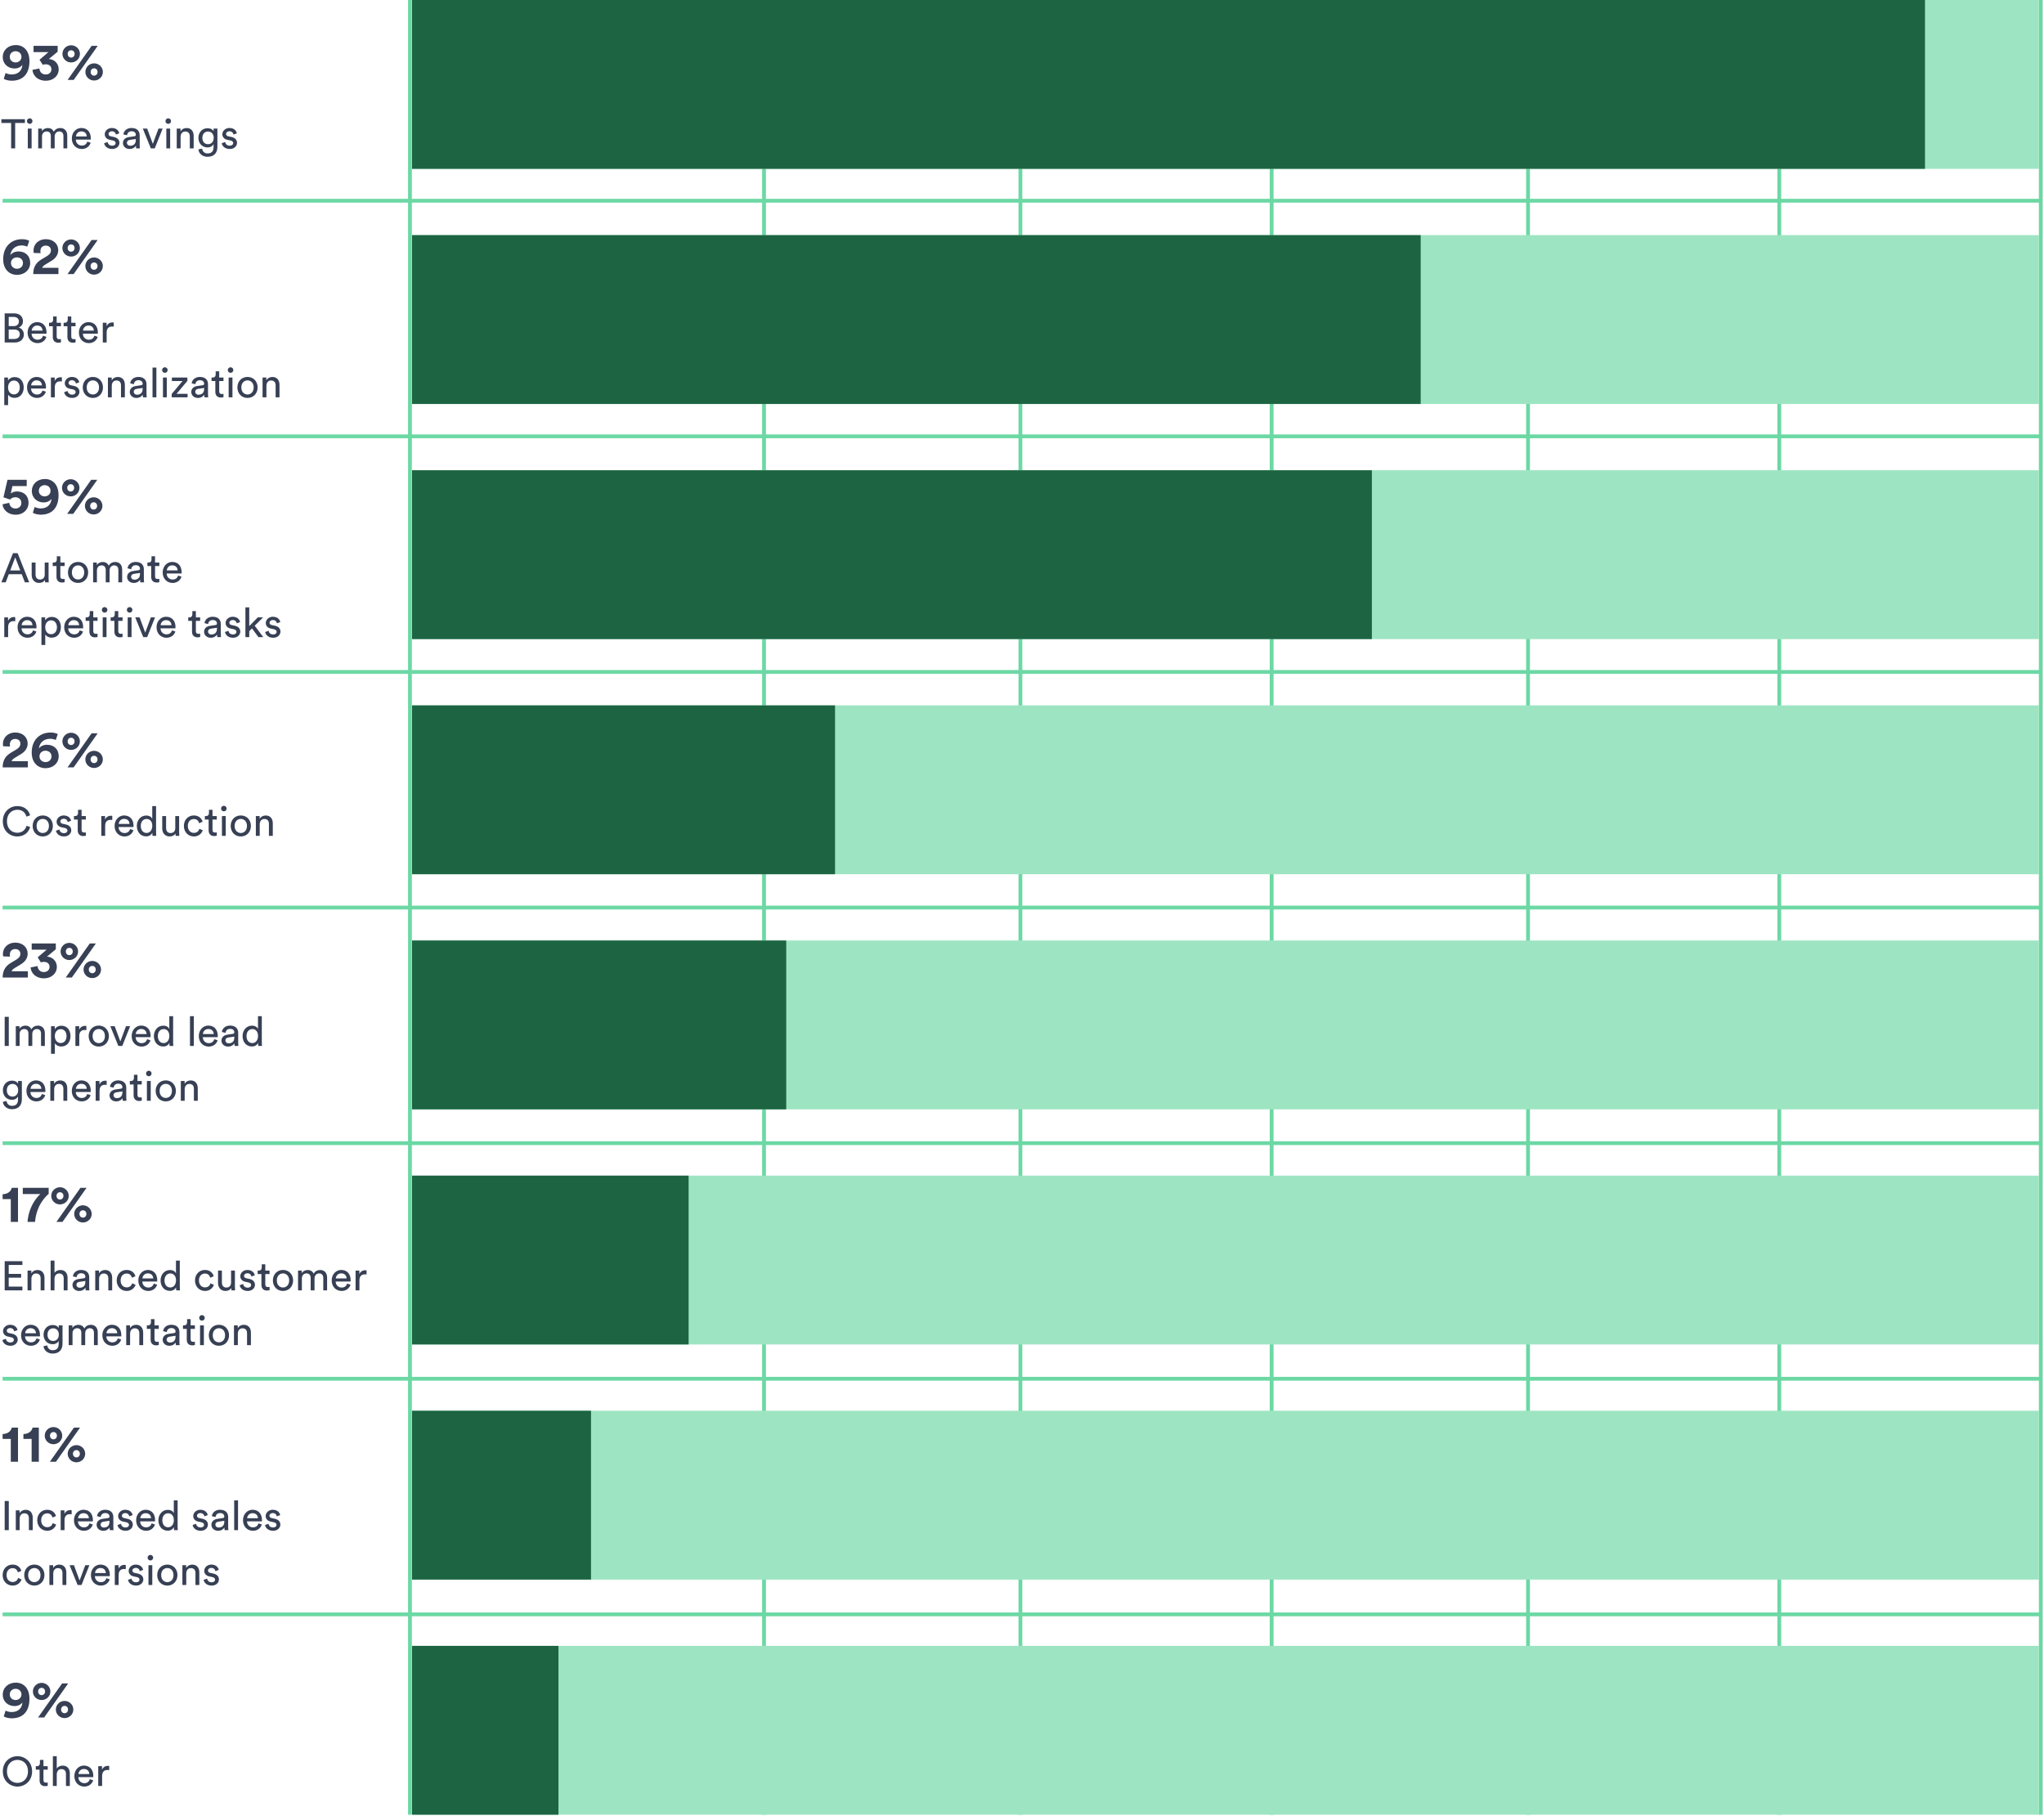 <svg width="895" height="795" viewBox="0 0 895 795" fill="none" xmlns="http://www.w3.org/2000/svg">
<g clip-path="url(#clip0_150_844)">
<path d="M1.648 34.517L2.43 31.964C2.959 32.263 4.04 32.608 5.075 32.608C7.789 32.608 9.606 31.113 9.813 28.376C9.192 29.319 7.927 29.986 6.363 29.986C3.58 29.986 1.211 28.054 1.211 24.972C1.211 21.913 3.626 19.728 6.938 19.728C10.181 19.728 12.895 22.028 12.895 26.789C12.895 32.171 10.204 35.345 5.098 35.345C3.833 35.345 2.43 35 1.648 34.517ZM9.399 24.88C9.399 23.408 8.226 22.419 6.823 22.419C5.443 22.419 4.27 23.408 4.27 24.88C4.27 26.375 5.42 27.341 6.823 27.341C8.226 27.341 9.399 26.352 9.399 24.88ZM18.715 28.376L17.312 26.168L21.222 22.81H14.69V20.073H25.247V22.626L21.383 25.846C23.637 25.938 25.707 27.663 25.707 30.4C25.707 32.976 23.591 35.345 19.98 35.345C16.507 35.345 14.391 33.091 14.207 30.584L17.266 29.986C17.335 31.504 18.416 32.608 19.98 32.608C21.567 32.608 22.51 31.596 22.51 30.354C22.51 28.951 21.498 28.146 20.072 28.146C19.428 28.146 19.037 28.261 18.715 28.376ZM29.638 23.592C29.638 24.558 30.305 25.202 31.156 25.202C32.03 25.202 32.674 24.535 32.674 23.592C32.674 22.649 32.03 22.005 31.156 22.005C30.305 22.005 29.638 22.649 29.638 23.592ZM27.338 23.592C27.338 21.476 29.086 19.82 31.156 19.82C33.226 19.82 34.997 21.476 34.997 23.592C34.997 25.731 33.226 27.341 31.156 27.341C29.063 27.341 27.338 25.685 27.338 23.592ZM39.689 31.504C39.689 32.47 40.356 33.114 41.207 33.114C42.081 33.114 42.725 32.447 42.725 31.504C42.725 30.561 42.081 29.917 41.207 29.917C40.356 29.917 39.689 30.561 39.689 31.504ZM37.389 31.504C37.389 29.388 39.137 27.732 41.207 27.732C43.277 27.732 45.048 29.388 45.048 31.504C45.048 33.643 43.277 35.253 41.207 35.253C39.114 35.253 37.389 33.597 37.389 31.504ZM32.26 35H29.592L40.126 20.073H42.794L32.26 35Z" fill="#374054"/>
<path d="M10.905 53.84H6.639V64.964H4.875V53.84H0.609V52.202H10.905V53.84ZM13.844 64.964H12.169V56.306H13.844V64.964ZM11.791 53.03C11.791 52.346 12.332 51.806 12.998 51.806C13.681 51.806 14.222 52.346 14.222 53.03C14.222 53.696 13.681 54.236 12.998 54.236C12.332 54.236 11.791 53.696 11.791 53.03ZM18.396 64.964H16.722V56.306H18.342V57.458C18.882 56.504 19.962 56.054 20.97 56.054C22.05 56.054 23.094 56.576 23.562 57.692C24.246 56.45 25.362 56.054 26.46 56.054C27.972 56.054 29.448 57.08 29.448 59.348V64.964H27.774V59.528C27.774 58.394 27.216 57.548 25.938 57.548C24.75 57.548 23.94 58.484 23.94 59.726V64.964H22.248V59.528C22.248 58.412 21.708 57.548 20.412 57.548C19.206 57.548 18.396 58.448 18.396 59.744V64.964ZM33.254 59.744H37.988C37.952 58.502 37.142 57.53 35.612 57.53C34.19 57.53 33.326 58.628 33.254 59.744ZM38.24 61.994L39.698 62.498C39.212 64.028 37.826 65.234 35.81 65.234C33.488 65.234 31.454 63.542 31.454 60.608C31.454 57.89 33.416 56.036 35.594 56.036C38.258 56.036 39.752 57.872 39.752 60.572C39.752 60.788 39.734 61.004 39.716 61.112H33.2C33.236 62.66 34.352 63.74 35.81 63.74C37.214 63.74 37.916 62.966 38.24 61.994ZM45.602 62.714L47.132 62.174C47.24 63.074 47.924 63.794 49.148 63.794C50.102 63.794 50.624 63.254 50.624 62.642C50.624 62.102 50.228 61.688 49.508 61.526L48.032 61.202C46.682 60.914 45.872 59.996 45.872 58.772C45.872 57.296 47.258 56.036 48.95 56.036C51.326 56.036 52.064 57.584 52.244 58.358L50.75 58.916C50.678 58.466 50.318 57.476 48.95 57.476C48.086 57.476 47.51 58.034 47.51 58.628C47.51 59.15 47.834 59.528 48.5 59.672L49.904 59.978C51.47 60.32 52.298 61.274 52.298 62.552C52.298 63.776 51.272 65.234 49.13 65.234C46.754 65.234 45.746 63.704 45.602 62.714ZM53.835 62.642C53.835 61.094 54.969 60.23 56.463 60.014L58.803 59.672C59.325 59.6 59.469 59.33 59.469 59.024C59.469 58.178 58.911 57.476 57.597 57.476C56.409 57.476 55.743 58.214 55.635 59.222L54.015 58.844C54.195 57.188 55.689 56.036 57.561 56.036C60.153 56.036 61.161 57.512 61.161 59.204V63.542C61.161 64.298 61.233 64.748 61.269 64.964H59.613C59.577 64.748 59.523 64.424 59.523 63.794C59.145 64.406 58.281 65.234 56.733 65.234C54.969 65.234 53.835 64.01 53.835 62.642ZM56.967 63.812C58.353 63.812 59.469 63.146 59.469 61.256V60.86L56.823 61.256C56.103 61.364 55.563 61.778 55.563 62.552C55.563 63.2 56.103 63.812 56.967 63.812ZM71.212 56.306L67.756 64.964H66.046L62.536 56.306H64.444L66.91 62.984L69.394 56.306H71.212ZM74.506 64.964H72.832V56.306H74.506V64.964ZM72.454 53.03C72.454 52.346 72.994 51.806 73.66 51.806C74.344 51.806 74.884 52.346 74.884 53.03C74.884 53.696 74.344 54.236 73.66 54.236C72.994 54.236 72.454 53.696 72.454 53.03ZM79.076 59.96V64.964H77.384V56.306H79.04V57.548C79.67 56.468 80.696 56.054 81.704 56.054C83.774 56.054 84.8 57.548 84.8 59.474V64.964H83.108V59.762C83.108 58.556 82.604 57.584 81.092 57.584C79.76 57.584 79.076 58.646 79.076 59.96ZM86.862 65.432L88.5 65.054C88.626 66.26 89.544 67.178 90.858 67.178C92.676 67.178 93.504 66.242 93.504 64.37V63.128C93.09 63.92 92.154 64.55 90.858 64.55C88.554 64.55 86.88 62.804 86.88 60.356C86.88 58.016 88.482 56.144 90.858 56.144C92.19 56.144 93.09 56.648 93.522 57.512V56.306H95.196V64.316C95.196 66.512 94.116 68.654 90.858 68.654C88.698 68.654 87.078 67.286 86.862 65.432ZM91.11 63.128C92.568 63.128 93.576 62.03 93.576 60.356C93.576 58.682 92.568 57.584 91.11 57.584C89.616 57.584 88.608 58.682 88.608 60.356C88.608 62.048 89.58 63.128 91.11 63.128ZM97.088 62.714L98.618 62.174C98.726 63.074 99.41 63.794 100.634 63.794C101.588 63.794 102.11 63.254 102.11 62.642C102.11 62.102 101.714 61.688 100.994 61.526L99.518 61.202C98.168 60.914 97.358 59.996 97.358 58.772C97.358 57.296 98.744 56.036 100.436 56.036C102.812 56.036 103.55 57.584 103.73 58.358L102.236 58.916C102.164 58.466 101.804 57.476 100.436 57.476C99.572 57.476 98.996 58.034 98.996 58.628C98.996 59.15 99.32 59.528 99.986 59.672L101.39 59.978C102.956 60.32 103.784 61.274 103.784 62.552C103.784 63.776 102.758 65.234 100.616 65.234C98.24 65.234 97.232 63.704 97.088 62.714Z" fill="#374054"/>
<path d="M12.803 105.418L11.929 107.994C11.285 107.718 10.411 107.465 9.468 107.465C6.938 107.465 4.868 108.937 4.523 111.743C5.075 110.915 6.317 110.087 8.065 110.087C11.124 110.087 13.217 112.019 13.217 115.101C13.217 118.16 10.733 120.345 7.444 120.345C4.178 120.345 1.395 117.999 1.395 113.491C1.395 108.132 4.753 104.728 9.675 104.728C11.055 104.728 12.182 105.05 12.803 105.418ZM4.799 115.17C4.799 116.688 6.041 117.677 7.421 117.677C8.87 117.677 10.066 116.711 10.066 115.17C10.066 113.629 8.87 112.686 7.421 112.686C5.995 112.686 4.799 113.629 4.799 115.17ZM17.794 110.846L14.781 110.754C14.735 110.547 14.666 110.087 14.666 109.719C14.666 107.097 16.644 104.728 20.117 104.728C23.452 104.728 25.499 106.936 25.499 109.535C25.499 111.467 24.441 113.031 22.601 114.158L19.726 115.906C19.151 116.274 18.668 116.688 18.438 117.263H25.591V120H14.551C14.574 117.378 15.402 115.239 18.07 113.629L20.531 112.157C21.796 111.398 22.302 110.616 22.302 109.581C22.302 108.5 21.543 107.534 20.048 107.534C18.461 107.534 17.679 108.615 17.679 110.018C17.679 110.294 17.725 110.593 17.794 110.846ZM29.616 108.592C29.616 109.558 30.283 110.202 31.134 110.202C32.008 110.202 32.652 109.535 32.652 108.592C32.652 107.649 32.008 107.005 31.134 107.005C30.283 107.005 29.616 107.649 29.616 108.592ZM27.316 108.592C27.316 106.476 29.064 104.82 31.134 104.82C33.204 104.82 34.975 106.476 34.975 108.592C34.975 110.731 33.204 112.341 31.134 112.341C29.041 112.341 27.316 110.685 27.316 108.592ZM39.667 116.504C39.667 117.47 40.334 118.114 41.185 118.114C42.059 118.114 42.703 117.447 42.703 116.504C42.703 115.561 42.059 114.917 41.185 114.917C40.334 114.917 39.667 115.561 39.667 116.504ZM37.367 116.504C37.367 114.388 39.115 112.732 41.185 112.732C43.255 112.732 45.026 114.388 45.026 116.504C45.026 118.643 43.255 120.253 41.185 120.253C39.092 120.253 37.367 118.597 37.367 116.504ZM32.238 120H29.57L40.104 105.073H42.772L32.238 120Z" fill="#374054"/>
<path d="M2.049 137.202H6.207C8.637 137.202 10.059 138.642 10.059 140.658C10.059 142.026 9.267 142.998 8.151 143.412C9.609 143.772 10.455 145.068 10.455 146.49C10.455 148.506 8.853 149.964 6.513 149.964H2.049V137.202ZM3.813 142.782H6.009C7.431 142.782 8.277 141.936 8.277 140.748C8.277 139.542 7.395 138.75 5.937 138.75H3.813V142.782ZM3.813 148.416H6.261C7.683 148.416 8.655 147.624 8.655 146.382C8.655 145.158 7.881 144.294 6.333 144.294H3.813V148.416ZM13.883 144.744H18.617C18.581 143.502 17.771 142.53 16.241 142.53C14.819 142.53 13.955 143.628 13.883 144.744ZM18.869 146.994L20.327 147.498C19.841 149.028 18.455 150.234 16.439 150.234C14.117 150.234 12.083 148.542 12.083 145.608C12.083 142.89 14.045 141.036 16.223 141.036C18.887 141.036 20.381 142.872 20.381 145.572C20.381 145.788 20.363 146.004 20.345 146.112H13.829C13.865 147.66 14.981 148.74 16.439 148.74C17.843 148.74 18.545 147.966 18.869 146.994ZM24.809 138.57V141.306H26.681V142.836H24.809V147.336C24.809 148.128 25.133 148.524 26.015 148.524C26.231 148.524 26.537 148.488 26.681 148.452V149.892C26.537 149.946 26.105 150.054 25.529 150.054C24.053 150.054 23.117 149.154 23.117 147.588V142.836H21.461V141.306H21.929C22.865 141.306 23.261 140.73 23.261 139.974V138.57H24.809ZM31.207 138.57V141.306H33.079V142.836H31.207V147.336C31.207 148.128 31.531 148.524 32.413 148.524C32.629 148.524 32.935 148.488 33.079 148.452V149.892C32.935 149.946 32.503 150.054 31.927 150.054C30.451 150.054 29.515 149.154 29.515 147.588V142.836H27.859V141.306H28.327C29.263 141.306 29.659 140.73 29.659 139.974V138.57H31.207ZM36.348 144.744H41.082C41.046 143.502 40.236 142.53 38.706 142.53C37.284 142.53 36.42 143.628 36.348 144.744ZM41.334 146.994L42.792 147.498C42.306 149.028 40.92 150.234 38.904 150.234C36.582 150.234 34.548 148.542 34.548 145.608C34.548 142.89 36.51 141.036 38.688 141.036C41.352 141.036 42.846 142.872 42.846 145.572C42.846 145.788 42.828 146.004 42.81 146.112H36.294C36.33 147.66 37.446 148.74 38.904 148.74C40.308 148.74 41.01 147.966 41.334 146.994ZM49.811 141.216V143.016C49.559 142.98 49.307 142.962 49.073 142.962C47.651 142.962 46.697 143.718 46.697 145.626V149.964H45.005V141.306H46.661V142.818C47.291 141.486 48.371 141.162 49.253 141.162C49.487 141.162 49.721 141.198 49.811 141.216ZM3.543 177.384H1.869V165.306H3.507V166.656C3.975 165.792 5.001 165.108 6.405 165.108C8.997 165.108 10.383 167.106 10.383 169.626C10.383 172.2 8.889 174.198 6.351 174.198C5.019 174.198 4.011 173.568 3.543 172.794V177.384ZM8.655 169.626C8.655 167.898 7.683 166.602 6.099 166.602C4.551 166.602 3.525 167.898 3.525 169.626C3.525 171.408 4.551 172.686 6.099 172.686C7.665 172.686 8.655 171.408 8.655 169.626ZM13.637 168.744H18.371C18.335 167.502 17.525 166.53 15.995 166.53C14.573 166.53 13.709 167.628 13.637 168.744ZM18.623 170.994L20.081 171.498C19.595 173.028 18.209 174.234 16.193 174.234C13.871 174.234 11.837 172.542 11.837 169.608C11.837 166.89 13.799 165.036 15.977 165.036C18.641 165.036 20.135 166.872 20.135 169.572C20.135 169.788 20.117 170.004 20.099 170.112H13.583C13.619 171.66 14.735 172.74 16.193 172.74C17.597 172.74 18.299 171.966 18.623 170.994ZM27.101 165.216V167.016C26.849 166.98 26.596 166.962 26.363 166.962C24.941 166.962 23.986 167.718 23.986 169.626V173.964H22.294V165.306H23.951V166.818C24.581 165.486 25.66 165.162 26.543 165.162C26.776 165.162 27.011 165.198 27.101 165.216ZM28.094 171.714L29.624 171.174C29.732 172.074 30.416 172.794 31.64 172.794C32.594 172.794 33.116 172.254 33.116 171.642C33.116 171.102 32.72 170.688 32 170.526L30.524 170.202C29.174 169.914 28.364 168.996 28.364 167.772C28.364 166.296 29.75 165.036 31.442 165.036C33.818 165.036 34.556 166.584 34.736 167.358L33.242 167.916C33.17 167.466 32.81 166.476 31.442 166.476C30.578 166.476 30.002 167.034 30.002 167.628C30.002 168.15 30.326 168.528 30.992 168.672L32.396 168.978C33.962 169.32 34.79 170.274 34.79 171.552C34.79 172.776 33.764 174.234 31.622 174.234C29.246 174.234 28.238 172.704 28.094 171.714ZM40.663 172.722C42.103 172.722 43.363 171.642 43.363 169.626C43.363 167.628 42.103 166.548 40.663 166.548C39.223 166.548 37.963 167.628 37.963 169.626C37.963 171.642 39.223 172.722 40.663 172.722ZM40.663 165.036C43.255 165.036 45.091 166.998 45.091 169.626C45.091 172.272 43.255 174.234 40.663 174.234C38.071 174.234 36.235 172.272 36.235 169.626C36.235 166.998 38.071 165.036 40.663 165.036ZM48.947 168.96V173.964H47.255V165.306H48.911V166.548C49.541 165.468 50.567 165.054 51.575 165.054C53.645 165.054 54.671 166.548 54.671 168.474V173.964H52.979V168.762C52.979 167.556 52.475 166.584 50.963 166.584C49.631 166.584 48.947 167.646 48.947 168.96ZM56.823 171.642C56.823 170.094 57.957 169.23 59.451 169.014L61.791 168.672C62.313 168.6 62.457 168.33 62.457 168.024C62.457 167.178 61.899 166.476 60.585 166.476C59.397 166.476 58.731 167.214 58.623 168.222L57.003 167.844C57.183 166.188 58.677 165.036 60.549 165.036C63.141 165.036 64.149 166.512 64.149 168.204V172.542C64.149 173.298 64.221 173.748 64.257 173.964H62.601C62.565 173.748 62.511 173.424 62.511 172.794C62.133 173.406 61.269 174.234 59.721 174.234C57.957 174.234 56.823 173.01 56.823 171.642ZM59.955 172.812C61.341 172.812 62.457 172.146 62.457 170.256V169.86L59.811 170.256C59.091 170.364 58.551 170.778 58.551 171.552C58.551 172.2 59.091 172.812 59.955 172.812ZM68.477 173.964H66.785V160.932H68.477V173.964ZM73.029 173.964H71.355V165.306H73.029V173.964ZM70.977 162.03C70.977 161.346 71.517 160.806 72.183 160.806C72.867 160.806 73.407 161.346 73.407 162.03C73.407 162.696 72.867 163.236 72.183 163.236C71.517 163.236 70.977 162.696 70.977 162.03ZM82.136 173.964H75.188V172.488L79.94 166.836H75.26V165.306H82.046V166.782L77.294 172.434H82.136V173.964ZM83.752 171.642C83.752 170.094 84.886 169.23 86.38 169.014L88.721 168.672C89.243 168.6 89.386 168.33 89.386 168.024C89.386 167.178 88.829 166.476 87.514 166.476C86.326 166.476 85.66 167.214 85.552 168.222L83.933 167.844C84.112 166.188 85.606 165.036 87.478 165.036C90.07 165.036 91.079 166.512 91.079 168.204V172.542C91.079 173.298 91.15 173.748 91.186 173.964H89.531C89.495 173.748 89.441 173.424 89.441 172.794C89.062 173.406 88.198 174.234 86.65 174.234C84.886 174.234 83.752 173.01 83.752 171.642ZM86.885 172.812C88.27 172.812 89.386 172.146 89.386 170.256V169.86L86.74 170.256C86.02 170.364 85.481 170.778 85.481 171.552C85.481 172.2 86.02 172.812 86.885 172.812ZM95.982 162.57V165.306H97.854V166.836H95.982V171.336C95.982 172.128 96.306 172.524 97.188 172.524C97.404 172.524 97.71 172.488 97.854 172.452V173.892C97.71 173.946 97.278 174.054 96.702 174.054C95.226 174.054 94.29 173.154 94.29 171.588V166.836H92.634V165.306H93.102C94.038 165.306 94.434 164.73 94.434 163.974V162.57H95.982ZM101.787 173.964H100.113V165.306H101.787V173.964ZM99.735 162.03C99.735 161.346 100.275 160.806 100.941 160.806C101.625 160.806 102.165 161.346 102.165 162.03C102.165 162.696 101.625 163.236 100.941 163.236C100.275 163.236 99.735 162.696 99.735 162.03ZM108.374 172.722C109.814 172.722 111.074 171.642 111.074 169.626C111.074 167.628 109.814 166.548 108.374 166.548C106.934 166.548 105.674 167.628 105.674 169.626C105.674 171.642 106.934 172.722 108.374 172.722ZM108.374 165.036C110.966 165.036 112.802 166.998 112.802 169.626C112.802 172.272 110.966 174.234 108.374 174.234C105.782 174.234 103.946 172.272 103.946 169.626C103.946 166.998 105.782 165.036 108.374 165.036ZM116.658 168.96V173.964H114.966V165.306H116.622V166.548C117.252 165.468 118.278 165.054 119.286 165.054C121.356 165.054 122.382 166.548 122.382 168.474V173.964H120.69V168.762C120.69 167.556 120.186 166.584 118.674 166.584C117.342 166.584 116.658 167.646 116.658 168.96Z" fill="#374054"/>
<path d="M1.096 220.814L4.063 220.147C4.132 221.527 5.19 222.654 6.777 222.654C8.203 222.654 9.353 221.711 9.353 220.216C9.353 218.514 8.088 217.709 6.708 217.709C5.696 217.709 4.891 218.169 4.408 218.721C4.109 218.606 1.832 217.824 1.51 217.732L3.281 210.073H11.699V212.81H5.443L4.707 216.099C5.351 215.501 6.409 215.179 7.398 215.179C10.388 215.179 12.504 216.973 12.504 220.17C12.504 222.953 10.365 225.368 6.777 225.368C3.534 225.368 1.28 223.16 1.096 220.814ZM14.383 224.517L15.165 221.964C15.694 222.263 16.775 222.608 17.81 222.608C20.524 222.608 22.341 221.113 22.548 218.376C21.927 219.319 20.662 219.986 19.098 219.986C16.315 219.986 13.946 218.054 13.946 214.972C13.946 211.913 16.361 209.728 19.673 209.728C22.916 209.728 25.63 212.028 25.63 216.789C25.63 222.171 22.939 225.345 17.833 225.345C16.568 225.345 15.165 225 14.383 224.517ZM22.134 214.88C22.134 213.408 20.961 212.419 19.558 212.419C18.178 212.419 17.005 213.408 17.005 214.88C17.005 216.375 18.155 217.341 19.558 217.341C20.961 217.341 22.134 216.352 22.134 214.88ZM29.436 213.592C29.436 214.558 30.103 215.202 30.954 215.202C31.828 215.202 32.472 214.535 32.472 213.592C32.472 212.649 31.828 212.005 30.954 212.005C30.103 212.005 29.436 212.649 29.436 213.592ZM27.136 213.592C27.136 211.476 28.884 209.82 30.954 209.82C33.024 209.82 34.795 211.476 34.795 213.592C34.795 215.731 33.024 217.341 30.954 217.341C28.861 217.341 27.136 215.685 27.136 213.592ZM39.487 221.504C39.487 222.47 40.154 223.114 41.005 223.114C41.879 223.114 42.523 222.447 42.523 221.504C42.523 220.561 41.879 219.917 41.005 219.917C40.154 219.917 39.487 220.561 39.487 221.504ZM37.187 221.504C37.187 219.388 38.935 217.732 41.005 217.732C43.075 217.732 44.846 219.388 44.846 221.504C44.846 223.643 43.075 225.253 41.005 225.253C38.912 225.253 37.187 223.597 37.187 221.504ZM32.058 225H29.39L39.924 210.073H42.592L32.058 225Z" fill="#374054"/>
<path d="M10.887 254.964L9.501 251.4H3.849L2.499 254.964H0.609L5.685 242.202H7.719L12.795 254.964H10.887ZM6.657 244.038L4.479 249.762H8.871L6.657 244.038ZM19.669 253.92C19.201 254.82 18.12 255.234 17.113 255.234C15.097 255.234 13.873 253.722 13.873 251.76V246.306H15.565V251.508C15.565 252.696 16.105 253.74 17.526 253.74C18.895 253.74 19.578 252.84 19.578 251.526V246.306H21.27V253.362C21.27 254.046 21.325 254.658 21.36 254.964H19.741C19.704 254.766 19.669 254.28 19.669 253.92ZM26.426 243.57V246.306H28.298V247.836H26.426V252.336C26.426 253.128 26.75 253.524 27.632 253.524C27.848 253.524 28.154 253.488 28.298 253.452V254.892C28.154 254.946 27.722 255.054 27.146 255.054C25.67 255.054 24.734 254.154 24.734 252.588V247.836H23.078V246.306H23.546C24.482 246.306 24.878 245.73 24.878 244.974V243.57H26.426ZM34.176 253.722C35.616 253.722 36.876 252.642 36.876 250.626C36.876 248.628 35.616 247.548 34.176 247.548C32.736 247.548 31.476 248.628 31.476 250.626C31.476 252.642 32.736 253.722 34.176 253.722ZM34.176 246.036C36.768 246.036 38.604 247.998 38.604 250.626C38.604 253.272 36.768 255.234 34.176 255.234C31.584 255.234 29.748 253.272 29.748 250.626C29.748 247.998 31.584 246.036 34.176 246.036ZM42.443 254.964H40.769V246.306H42.389V247.458C42.929 246.504 44.009 246.054 45.017 246.054C46.097 246.054 47.141 246.576 47.609 247.692C48.293 246.45 49.409 246.054 50.507 246.054C52.019 246.054 53.495 247.08 53.495 249.348V254.964H51.821V249.528C51.821 248.394 51.263 247.548 49.985 247.548C48.797 247.548 47.987 248.484 47.987 249.726V254.964H46.295V249.528C46.295 248.412 45.755 247.548 44.459 247.548C43.253 247.548 42.443 248.448 42.443 249.744V254.964ZM55.663 252.642C55.663 251.094 56.797 250.23 58.291 250.014L60.631 249.672C61.153 249.6 61.297 249.33 61.297 249.024C61.297 248.178 60.739 247.476 59.425 247.476C58.237 247.476 57.571 248.214 57.463 249.222L55.843 248.844C56.023 247.188 57.517 246.036 59.389 246.036C61.981 246.036 62.989 247.512 62.989 249.204V253.542C62.989 254.298 63.061 254.748 63.097 254.964H61.441C61.405 254.748 61.351 254.424 61.351 253.794C60.973 254.406 60.109 255.234 58.561 255.234C56.797 255.234 55.663 254.01 55.663 252.642ZM58.795 253.812C60.181 253.812 61.297 253.146 61.297 251.256V250.86L58.651 251.256C57.931 251.364 57.391 251.778 57.391 252.552C57.391 253.2 57.931 253.812 58.795 253.812ZM67.893 243.57V246.306H69.765V247.836H67.893V252.336C67.893 253.128 68.217 253.524 69.099 253.524C69.315 253.524 69.621 253.488 69.765 253.452V254.892C69.621 254.946 69.189 255.054 68.613 255.054C67.137 255.054 66.201 254.154 66.201 252.588V247.836H64.545V246.306H65.013C65.949 246.306 66.345 245.73 66.345 244.974V243.57H67.893ZM73.033 249.744H77.767C77.731 248.502 76.921 247.53 75.391 247.53C73.969 247.53 73.105 248.628 73.033 249.744ZM78.019 251.994L79.477 252.498C78.991 254.028 77.605 255.234 75.589 255.234C73.267 255.234 71.233 253.542 71.233 250.608C71.233 247.89 73.195 246.036 75.373 246.036C78.037 246.036 79.531 247.872 79.531 250.572C79.531 250.788 79.513 251.004 79.495 251.112H72.979C73.015 252.66 74.131 253.74 75.589 253.74C76.993 253.74 77.695 252.966 78.019 251.994ZM6.675 270.216V272.016C6.423 271.98 6.171 271.962 5.937 271.962C4.515 271.962 3.561 272.718 3.561 274.626V278.964H1.869V270.306H3.525V271.818C4.155 270.486 5.235 270.162 6.117 270.162C6.351 270.162 6.585 270.198 6.675 270.216ZM9.488 273.744H14.222C14.186 272.502 13.376 271.53 11.846 271.53C10.424 271.53 9.56 272.628 9.488 273.744ZM14.474 275.994L15.932 276.498C15.446 278.028 14.06 279.234 12.044 279.234C9.722 279.234 7.688 277.542 7.688 274.608C7.688 271.89 9.65 270.036 11.828 270.036C14.492 270.036 15.986 271.872 15.986 274.572C15.986 274.788 15.968 275.004 15.95 275.112H9.434C9.47 276.66 10.586 277.74 12.044 277.74C13.448 277.74 14.15 276.966 14.474 275.994ZM19.82 282.384H18.146V270.306H19.784V271.656C20.252 270.792 21.278 270.108 22.682 270.108C25.274 270.108 26.66 272.106 26.66 274.626C26.66 277.2 25.166 279.198 22.628 279.198C21.296 279.198 20.288 278.568 19.82 277.794V282.384ZM24.932 274.626C24.932 272.898 23.96 271.602 22.376 271.602C20.828 271.602 19.802 272.898 19.802 274.626C19.802 276.408 20.828 277.686 22.376 277.686C23.942 277.686 24.932 276.408 24.932 274.626ZM29.914 273.744H34.648C34.612 272.502 33.802 271.53 32.272 271.53C30.85 271.53 29.986 272.628 29.914 273.744ZM34.9 275.994L36.358 276.498C35.872 278.028 34.486 279.234 32.47 279.234C30.148 279.234 28.114 277.542 28.114 274.608C28.114 271.89 30.076 270.036 32.254 270.036C34.918 270.036 36.412 271.872 36.412 274.572C36.412 274.788 36.394 275.004 36.376 275.112H29.86C29.896 276.66 31.012 277.74 32.47 277.74C33.874 277.74 34.576 276.966 34.9 275.994ZM40.84 267.57V270.306H42.712V271.836H40.84V276.336C40.84 277.128 41.164 277.524 42.046 277.524C42.262 277.524 42.568 277.488 42.712 277.452V278.892C42.568 278.946 42.136 279.054 41.56 279.054C40.084 279.054 39.148 278.154 39.148 276.588V271.836H37.492V270.306H37.96C38.896 270.306 39.292 269.73 39.292 268.974V267.57H40.84ZM46.644 278.964H44.97V270.306H46.644V278.964ZM44.592 267.03C44.592 266.346 45.132 265.806 45.798 265.806C46.482 265.806 47.022 266.346 47.022 267.03C47.022 267.696 46.482 268.236 45.798 268.236C45.132 268.236 44.592 267.696 44.592 267.03ZM51.791 267.57V270.306H53.663V271.836H51.791V276.336C51.791 277.128 52.115 277.524 52.997 277.524C53.213 277.524 53.519 277.488 53.663 277.452V278.892C53.519 278.946 53.087 279.054 52.511 279.054C51.035 279.054 50.099 278.154 50.099 276.588V271.836H48.443V270.306H48.911C49.847 270.306 50.243 269.73 50.243 268.974V267.57H51.791ZM57.595 278.964H55.921V270.306H57.595V278.964ZM55.543 267.03C55.543 266.346 56.083 265.806 56.749 265.806C57.433 265.806 57.973 266.346 57.973 267.03C57.973 267.696 57.433 268.236 56.749 268.236C56.083 268.236 55.543 267.696 55.543 267.03ZM67.89 270.306L64.434 278.964H62.724L59.214 270.306H61.122L63.588 276.984L66.072 270.306H67.89ZM70.344 273.744H75.078C75.042 272.502 74.232 271.53 72.702 271.53C71.28 271.53 70.416 272.628 70.344 273.744ZM75.33 275.994L76.788 276.498C76.302 278.028 74.916 279.234 72.9 279.234C70.578 279.234 68.544 277.542 68.544 274.608C68.544 271.89 70.506 270.036 72.684 270.036C75.348 270.036 76.842 271.872 76.842 274.572C76.842 274.788 76.824 275.004 76.806 275.112H70.29C70.326 276.66 71.442 277.74 72.9 277.74C74.304 277.74 75.006 276.966 75.33 275.994ZM85.769 267.57V270.306H87.641V271.836H85.769V276.336C85.769 277.128 86.094 277.524 86.975 277.524C87.192 277.524 87.498 277.488 87.641 277.452V278.892C87.498 278.946 87.066 279.054 86.49 279.054C85.013 279.054 84.078 278.154 84.078 276.588V271.836H82.421V270.306H82.889C83.826 270.306 84.222 269.73 84.222 268.974V267.57H85.769ZM89.36 276.642C89.36 275.094 90.494 274.23 91.988 274.014L94.328 273.672C94.85 273.6 94.994 273.33 94.994 273.024C94.994 272.178 94.436 271.476 93.122 271.476C91.934 271.476 91.268 272.214 91.16 273.222L89.54 272.844C89.72 271.188 91.214 270.036 93.086 270.036C95.678 270.036 96.686 271.512 96.686 273.204V277.542C96.686 278.298 96.758 278.748 96.794 278.964H95.138C95.102 278.748 95.048 278.424 95.048 277.794C94.67 278.406 93.806 279.234 92.258 279.234C90.494 279.234 89.36 278.01 89.36 276.642ZM92.492 277.812C93.878 277.812 94.994 277.146 94.994 275.256V274.86L92.348 275.256C91.628 275.364 91.088 275.778 91.088 276.552C91.088 277.2 91.628 277.812 92.492 277.812ZM98.512 276.714L100.042 276.174C100.15 277.074 100.834 277.794 102.058 277.794C103.012 277.794 103.534 277.254 103.534 276.642C103.534 276.102 103.138 275.688 102.418 275.526L100.942 275.202C99.592 274.914 98.782 273.996 98.782 272.772C98.782 271.296 100.168 270.036 101.86 270.036C104.236 270.036 104.974 271.584 105.154 272.358L103.66 272.916C103.588 272.466 103.228 271.476 101.86 271.476C100.996 271.476 100.42 272.034 100.42 272.628C100.42 273.15 100.744 273.528 101.41 273.672L102.814 273.978C104.38 274.32 105.208 275.274 105.208 276.552C105.208 277.776 104.182 279.234 102.04 279.234C99.664 279.234 98.656 277.704 98.512 276.714ZM115.219 270.306L111.529 273.96L115.291 278.964H113.167L110.341 275.148L109.135 276.354V278.964H107.461V265.932H109.135V274.14L112.879 270.306H115.219ZM116.108 276.714L117.638 276.174C117.746 277.074 118.43 277.794 119.654 277.794C120.608 277.794 121.13 277.254 121.13 276.642C121.13 276.102 120.734 275.688 120.014 275.526L118.538 275.202C117.188 274.914 116.378 273.996 116.378 272.772C116.378 271.296 117.764 270.036 119.456 270.036C121.832 270.036 122.57 271.584 122.75 272.358L121.256 272.916C121.184 272.466 120.824 271.476 119.456 271.476C118.592 271.476 118.016 272.034 118.016 272.628C118.016 273.15 118.34 273.528 119.006 273.672L120.41 273.978C121.976 274.32 122.804 275.274 122.804 276.552C122.804 277.776 121.778 279.234 119.636 279.234C117.26 279.234 116.252 277.704 116.108 276.714Z" fill="#374054"/>
<path d="M4.408 326.846L1.395 326.754C1.349 326.547 1.28 326.087 1.28 325.719C1.28 323.097 3.258 320.728 6.731 320.728C10.066 320.728 12.113 322.936 12.113 325.535C12.113 327.467 11.055 329.031 9.215 330.158L6.34 331.906C5.765 332.274 5.282 332.688 5.052 333.263H12.205V336H1.165C1.188 333.378 2.016 331.239 4.684 329.629L7.145 328.157C8.41 327.398 8.916 326.616 8.916 325.581C8.916 324.5 8.157 323.534 6.662 323.534C5.075 323.534 4.293 324.615 4.293 326.018C4.293 326.294 4.339 326.593 4.408 326.846ZM25.291 321.418L24.417 323.994C23.773 323.718 22.899 323.465 21.956 323.465C19.426 323.465 17.356 324.937 17.011 327.743C17.563 326.915 18.805 326.087 20.553 326.087C23.612 326.087 25.705 328.019 25.705 331.101C25.705 334.16 23.221 336.345 19.932 336.345C16.666 336.345 13.883 333.999 13.883 329.491C13.883 324.132 17.241 320.728 22.163 320.728C23.543 320.728 24.67 321.05 25.291 321.418ZM17.287 331.17C17.287 332.688 18.529 333.677 19.909 333.677C21.358 333.677 22.554 332.711 22.554 331.17C22.554 329.629 21.358 328.686 19.909 328.686C18.483 328.686 17.287 329.629 17.287 331.17ZM29.616 324.592C29.616 325.558 30.283 326.202 31.134 326.202C32.008 326.202 32.652 325.535 32.652 324.592C32.652 323.649 32.008 323.005 31.134 323.005C30.283 323.005 29.616 323.649 29.616 324.592ZM27.316 324.592C27.316 322.476 29.064 320.82 31.134 320.82C33.204 320.82 34.975 322.476 34.975 324.592C34.975 326.731 33.204 328.341 31.134 328.341C29.041 328.341 27.316 326.685 27.316 324.592ZM39.667 332.504C39.667 333.47 40.334 334.114 41.185 334.114C42.059 334.114 42.703 333.447 42.703 332.504C42.703 331.561 42.059 330.917 41.185 330.917C40.334 330.917 39.667 331.561 39.667 332.504ZM37.367 332.504C37.367 330.388 39.115 328.732 41.185 328.732C43.255 328.732 45.026 330.388 45.026 332.504C45.026 334.643 43.255 336.253 41.185 336.253C39.092 336.253 37.367 334.597 37.367 332.504ZM32.238 336H29.57L40.104 321.073H42.772L32.238 336Z" fill="#374054"/>
<path d="M7.575 366.234C4.281 366.234 1.239 363.84 1.239 359.574C1.239 355.308 4.407 352.932 7.575 352.932C10.491 352.932 12.543 354.516 13.191 356.982L11.553 357.558C11.067 355.632 9.663 354.552 7.575 354.552C5.253 354.552 3.039 356.244 3.039 359.574C3.039 362.904 5.253 364.614 7.575 364.614C9.753 364.614 11.121 363.3 11.643 361.554L13.209 362.13C12.525 364.524 10.509 366.234 7.575 366.234ZM18.725 364.722C20.165 364.722 21.425 363.642 21.425 361.626C21.425 359.628 20.165 358.548 18.725 358.548C17.285 358.548 16.025 359.628 16.025 361.626C16.025 363.642 17.285 364.722 18.725 364.722ZM18.725 357.036C21.317 357.036 23.153 358.998 23.153 361.626C23.153 364.272 21.317 366.234 18.725 366.234C16.133 366.234 14.297 364.272 14.297 361.626C14.297 358.998 16.133 357.036 18.725 357.036ZM24.508 363.714L26.038 363.174C26.146 364.074 26.83 364.794 28.054 364.794C29.008 364.794 29.53 364.254 29.53 363.642C29.53 363.102 29.134 362.688 28.414 362.526L26.938 362.202C25.588 361.914 24.778 360.996 24.778 359.772C24.778 358.296 26.164 357.036 27.856 357.036C30.232 357.036 30.97 358.584 31.15 359.358L29.656 359.916C29.584 359.466 29.224 358.476 27.856 358.476C26.992 358.476 26.416 359.034 26.416 359.628C26.416 360.15 26.74 360.528 27.406 360.672L28.81 360.978C30.376 361.32 31.204 362.274 31.204 363.552C31.204 364.776 30.178 366.234 28.036 366.234C25.66 366.234 24.652 364.704 24.508 363.714ZM35.725 354.57V357.306H37.597V358.836H35.725V363.336C35.725 364.128 36.049 364.524 36.931 364.524C37.147 364.524 37.453 364.488 37.597 364.452V365.892C37.453 365.946 37.021 366.054 36.445 366.054C34.969 366.054 34.033 365.154 34.033 363.588V358.836H32.377V357.306H32.845C33.781 357.306 34.177 356.73 34.177 355.974V354.57H35.725ZM49.161 357.216V359.016C48.909 358.98 48.657 358.962 48.423 358.962C47.001 358.962 46.047 359.718 46.047 361.626V365.964H44.355V357.306H46.011V358.818C46.641 357.486 47.721 357.162 48.603 357.162C48.837 357.162 49.071 357.198 49.161 357.216ZM51.974 360.744H56.709C56.672 359.502 55.862 358.53 54.333 358.53C52.91 358.53 52.047 359.628 51.974 360.744ZM56.961 362.994L58.419 363.498C57.932 365.028 56.547 366.234 54.531 366.234C52.209 366.234 50.175 364.542 50.175 361.608C50.175 358.89 52.136 357.036 54.315 357.036C56.978 357.036 58.472 358.872 58.472 361.572C58.472 361.788 58.455 362.004 58.437 362.112H51.92C51.956 363.66 53.072 364.74 54.531 364.74C55.934 364.74 56.636 363.966 56.961 362.994ZM61.64 361.608C61.64 363.39 62.558 364.704 64.178 364.704C65.726 364.704 66.68 363.354 66.68 361.572C66.68 359.79 65.744 358.566 64.196 358.566C62.648 358.566 61.64 359.826 61.64 361.608ZM66.698 364.794V364.65C66.284 365.478 65.366 366.198 64.016 366.198C61.478 366.198 59.912 364.182 59.912 361.608C59.912 359.16 61.568 357.072 64.016 357.072C65.546 357.072 66.374 357.828 66.662 358.53V352.932H68.336V364.362C68.336 365.19 68.408 365.82 68.426 365.964H66.788C66.752 365.766 66.698 365.316 66.698 364.794ZM76.832 364.92C76.365 365.82 75.284 366.234 74.276 366.234C72.26 366.234 71.037 364.722 71.037 362.76V357.306H72.728V362.508C72.728 363.696 73.269 364.74 74.691 364.74C76.058 364.74 76.743 363.84 76.743 362.526V357.306H78.434V364.362C78.434 365.046 78.489 365.658 78.525 365.964H76.904C76.868 365.766 76.832 365.28 76.832 364.92ZM84.87 358.602C83.502 358.602 82.242 359.61 82.242 361.626C82.242 363.606 83.484 364.668 84.888 364.668C86.508 364.668 87.102 363.57 87.3 362.886L88.794 363.534C88.38 364.776 87.138 366.234 84.888 366.234C82.368 366.234 80.514 364.254 80.514 361.626C80.514 358.926 82.404 357.036 84.87 357.036C87.174 357.036 88.362 358.476 88.722 359.79L87.192 360.438C86.976 359.592 86.346 358.602 84.87 358.602ZM93.047 354.57V357.306H94.919V358.836H93.047V363.336C93.047 364.128 93.371 364.524 94.253 364.524C94.469 364.524 94.775 364.488 94.919 364.452V365.892C94.775 365.946 94.343 366.054 93.767 366.054C92.291 366.054 91.355 365.154 91.355 363.588V358.836H89.699V357.306H90.167C91.103 357.306 91.499 356.73 91.499 355.974V354.57H93.047ZM98.851 365.964H97.177V357.306H98.851V365.964ZM96.799 354.03C96.799 353.346 97.339 352.806 98.005 352.806C98.689 352.806 99.229 353.346 99.229 354.03C99.229 354.696 98.689 355.236 98.005 355.236C97.339 355.236 96.799 354.696 96.799 354.03ZM105.438 364.722C106.878 364.722 108.138 363.642 108.138 361.626C108.138 359.628 106.878 358.548 105.438 358.548C103.998 358.548 102.738 359.628 102.738 361.626C102.738 363.642 103.998 364.722 105.438 364.722ZM105.438 357.036C108.03 357.036 109.866 358.998 109.866 361.626C109.866 364.272 108.03 366.234 105.438 366.234C102.846 366.234 101.01 364.272 101.01 361.626C101.01 358.998 102.846 357.036 105.438 357.036ZM113.723 360.96V365.964H112.031V357.306H113.687V358.548C114.317 357.468 115.343 357.054 116.351 357.054C118.421 357.054 119.447 358.548 119.447 360.474V365.964H117.755V360.762C117.755 359.556 117.251 358.584 115.739 358.584C114.407 358.584 113.723 359.646 113.723 360.96Z" fill="#374054"/>
<path d="M4.408 418.846L1.395 418.754C1.349 418.547 1.28 418.087 1.28 417.719C1.28 415.097 3.258 412.728 6.731 412.728C10.066 412.728 12.113 414.936 12.113 417.535C12.113 419.467 11.055 421.031 9.215 422.158L6.34 423.906C5.765 424.274 5.282 424.688 5.052 425.263H12.205V428H1.165C1.188 425.378 2.016 423.239 4.684 421.629L7.145 420.157C8.41 419.398 8.916 418.616 8.916 417.581C8.916 416.5 8.157 415.534 6.662 415.534C5.075 415.534 4.293 416.615 4.293 418.018C4.293 418.294 4.339 418.593 4.408 418.846ZM17.906 421.376L16.503 419.168L20.413 415.81H13.881V413.073H24.438V415.626L20.574 418.846C22.828 418.938 24.898 420.663 24.898 423.4C24.898 425.976 22.782 428.345 19.171 428.345C15.698 428.345 13.582 426.091 13.398 423.584L16.457 422.986C16.526 424.504 17.607 425.608 19.171 425.608C20.758 425.608 21.701 424.596 21.701 423.354C21.701 421.951 20.689 421.146 19.263 421.146C18.619 421.146 18.228 421.261 17.906 421.376ZM28.83 416.592C28.83 417.558 29.497 418.202 30.348 418.202C31.222 418.202 31.866 417.535 31.866 416.592C31.866 415.649 31.222 415.005 30.348 415.005C29.497 415.005 28.83 415.649 28.83 416.592ZM26.53 416.592C26.53 414.476 28.278 412.82 30.348 412.82C32.418 412.82 34.189 414.476 34.189 416.592C34.189 418.731 32.418 420.341 30.348 420.341C28.255 420.341 26.53 418.685 26.53 416.592ZM38.881 424.504C38.881 425.47 39.548 426.114 40.399 426.114C41.273 426.114 41.917 425.447 41.917 424.504C41.917 423.561 41.273 422.917 40.399 422.917C39.548 422.917 38.881 423.561 38.881 424.504ZM36.581 424.504C36.581 422.388 38.329 420.732 40.399 420.732C42.469 420.732 44.24 422.388 44.24 424.504C44.24 426.643 42.469 428.253 40.399 428.253C38.306 428.253 36.581 426.597 36.581 424.504ZM31.452 428H28.784L39.318 413.073H41.986L31.452 428Z" fill="#374054"/>
<path d="M3.849 457.964H2.049V445.202H3.849V457.964ZM8.588 457.964H6.914V449.306H8.534V450.458C9.074 449.504 10.154 449.054 11.162 449.054C12.242 449.054 13.286 449.576 13.754 450.692C14.438 449.45 15.554 449.054 16.652 449.054C18.164 449.054 19.64 450.08 19.64 452.348V457.964H17.966V452.528C17.966 451.394 17.408 450.548 16.13 450.548C14.942 450.548 14.132 451.484 14.132 452.726V457.964H12.44V452.528C12.44 451.412 11.9 450.548 10.604 450.548C9.398 450.548 8.588 451.448 8.588 452.744V457.964ZM24.021 461.384H22.347V449.306H23.985V450.656C24.453 449.792 25.479 449.108 26.883 449.108C29.475 449.108 30.861 451.106 30.861 453.626C30.861 456.2 29.367 458.198 26.829 458.198C25.497 458.198 24.489 457.568 24.021 456.794V461.384ZM29.133 453.626C29.133 451.898 28.161 450.602 26.577 450.602C25.029 450.602 24.003 451.898 24.003 453.626C24.003 455.408 25.029 456.686 26.577 456.686C28.143 456.686 29.133 455.408 29.133 453.626ZM37.823 449.216V451.016C37.571 450.98 37.319 450.962 37.085 450.962C35.663 450.962 34.709 451.718 34.709 453.626V457.964H33.017V449.306H34.673V450.818C35.303 449.486 36.383 449.162 37.265 449.162C37.499 449.162 37.733 449.198 37.823 449.216ZM43.247 456.722C44.687 456.722 45.947 455.642 45.947 453.626C45.947 451.628 44.687 450.548 43.247 450.548C41.807 450.548 40.547 451.628 40.547 453.626C40.547 455.642 41.807 456.722 43.247 456.722ZM43.247 449.036C45.839 449.036 47.675 450.998 47.675 453.626C47.675 456.272 45.839 458.234 43.247 458.234C40.655 458.234 38.819 456.272 38.819 453.626C38.819 450.998 40.655 449.036 43.247 449.036ZM56.992 449.306L53.536 457.964H51.826L48.316 449.306H50.224L52.69 455.984L55.174 449.306H56.992ZM59.445 452.744H64.179C64.143 451.502 63.333 450.53 61.803 450.53C60.381 450.53 59.517 451.628 59.445 452.744ZM64.431 454.994L65.889 455.498C65.403 457.028 64.017 458.234 62.001 458.234C59.679 458.234 57.645 456.542 57.645 453.608C57.645 450.89 59.607 449.036 61.785 449.036C64.449 449.036 65.943 450.872 65.943 453.572C65.943 453.788 65.925 454.004 65.907 454.112H59.391C59.427 455.66 60.543 456.74 62.001 456.74C63.405 456.74 64.107 455.966 64.431 454.994ZM69.111 453.608C69.111 455.39 70.029 456.704 71.649 456.704C73.197 456.704 74.151 455.354 74.151 453.572C74.151 451.79 73.215 450.566 71.667 450.566C70.119 450.566 69.111 451.826 69.111 453.608ZM74.169 456.794V456.65C73.755 457.478 72.837 458.198 71.487 458.198C68.949 458.198 67.383 456.182 67.383 453.608C67.383 451.16 69.039 449.072 71.487 449.072C73.017 449.072 73.845 449.828 74.133 450.53V444.932H75.807V456.362C75.807 457.19 75.879 457.82 75.897 457.964H74.259C74.223 457.766 74.169 457.316 74.169 456.794ZM84.877 457.964H83.185V444.932H84.877V457.964ZM88.853 452.744H93.587C93.551 451.502 92.741 450.53 91.211 450.53C89.789 450.53 88.925 451.628 88.853 452.744ZM93.839 454.994L95.297 455.498C94.811 457.028 93.425 458.234 91.409 458.234C89.087 458.234 87.053 456.542 87.053 453.608C87.053 450.89 89.015 449.036 91.193 449.036C93.857 449.036 95.351 450.872 95.351 453.572C95.351 453.788 95.333 454.004 95.315 454.112H88.799C88.835 455.66 89.951 456.74 91.409 456.74C92.813 456.74 93.515 455.966 93.839 454.994ZM96.971 455.642C96.971 454.094 98.105 453.23 99.599 453.014L101.939 452.672C102.461 452.6 102.605 452.33 102.605 452.024C102.605 451.178 102.047 450.476 100.733 450.476C99.545 450.476 98.879 451.214 98.771 452.222L97.151 451.844C97.331 450.188 98.825 449.036 100.697 449.036C103.289 449.036 104.297 450.512 104.297 452.204V456.542C104.297 457.298 104.369 457.748 104.405 457.964H102.749C102.713 457.748 102.659 457.424 102.659 456.794C102.281 457.406 101.417 458.234 99.869 458.234C98.105 458.234 96.971 457.01 96.971 455.642ZM100.103 456.812C101.489 456.812 102.605 456.146 102.605 454.256V453.86L99.959 454.256C99.239 454.364 98.699 454.778 98.699 455.552C98.699 456.2 99.239 456.812 100.103 456.812ZM107.941 453.608C107.941 455.39 108.859 456.704 110.479 456.704C112.027 456.704 112.981 455.354 112.981 453.572C112.981 451.79 112.045 450.566 110.497 450.566C108.949 450.566 107.941 451.826 107.941 453.608ZM112.999 456.794V456.65C112.585 457.478 111.667 458.198 110.317 458.198C107.779 458.198 106.213 456.182 106.213 453.608C106.213 451.16 107.869 449.072 110.317 449.072C111.847 449.072 112.675 449.828 112.963 450.53V444.932H114.637V456.362C114.637 457.19 114.709 457.82 114.727 457.964H113.089C113.053 457.766 112.999 457.316 112.999 456.794ZM1.239 482.432L2.877 482.054C3.003 483.26 3.921 484.178 5.235 484.178C7.053 484.178 7.881 483.242 7.881 481.37V480.128C7.467 480.92 6.531 481.55 5.235 481.55C2.931 481.55 1.257 479.804 1.257 477.356C1.257 475.016 2.859 473.144 5.235 473.144C6.567 473.144 7.467 473.648 7.899 474.512V473.306H9.573V481.316C9.573 483.512 8.493 485.654 5.235 485.654C3.075 485.654 1.455 484.286 1.239 482.432ZM5.487 480.128C6.945 480.128 7.953 479.03 7.953 477.356C7.953 475.682 6.945 474.584 5.487 474.584C3.993 474.584 2.985 475.682 2.985 477.356C2.985 479.048 3.957 480.128 5.487 480.128ZM13.373 476.744H18.107C18.071 475.502 17.261 474.53 15.731 474.53C14.309 474.53 13.445 475.628 13.373 476.744ZM18.359 478.994L19.817 479.498C19.331 481.028 17.945 482.234 15.929 482.234C13.607 482.234 11.573 480.542 11.573 477.608C11.573 474.89 13.535 473.036 15.713 473.036C18.377 473.036 19.871 474.872 19.871 477.572C19.871 477.788 19.853 478.004 19.835 478.112H13.319C13.355 479.66 14.471 480.74 15.929 480.74C17.333 480.74 18.035 479.966 18.359 478.994ZM23.723 476.96V481.964H22.031V473.306H23.687V474.548C24.317 473.468 25.343 473.054 26.351 473.054C28.421 473.054 29.447 474.548 29.447 476.474V481.964H27.755V476.762C27.755 475.556 27.251 474.584 25.739 474.584C24.407 474.584 23.723 475.646 23.723 476.96ZM33.236 476.744H37.97C37.934 475.502 37.124 474.53 35.594 474.53C34.172 474.53 33.308 475.628 33.236 476.744ZM38.222 478.994L39.68 479.498C39.194 481.028 37.808 482.234 35.792 482.234C33.47 482.234 31.436 480.542 31.436 477.608C31.436 474.89 33.398 473.036 35.576 473.036C38.24 473.036 39.734 474.872 39.734 477.572C39.734 477.788 39.716 478.004 39.698 478.112H33.182C33.218 479.66 34.334 480.74 35.792 480.74C37.196 480.74 37.898 479.966 38.222 478.994ZM46.7 473.216V475.016C46.448 474.98 46.196 474.962 45.962 474.962C44.54 474.962 43.586 475.718 43.586 477.626V481.964H41.894V473.306H43.55V474.818C44.18 473.486 45.26 473.162 46.142 473.162C46.376 473.162 46.61 473.198 46.7 473.216ZM47.964 479.642C47.964 478.094 49.097 477.23 50.592 477.014L52.931 476.672C53.453 476.6 53.597 476.33 53.597 476.024C53.597 475.178 53.039 474.476 51.725 474.476C50.538 474.476 49.871 475.214 49.764 476.222L48.144 475.844C48.324 474.188 49.818 473.036 51.69 473.036C54.282 473.036 55.289 474.512 55.289 476.204V480.542C55.289 481.298 55.361 481.748 55.398 481.964H53.742C53.706 481.748 53.651 481.424 53.651 480.794C53.273 481.406 52.41 482.234 50.861 482.234C49.097 482.234 47.964 481.01 47.964 479.642ZM51.096 480.812C52.481 480.812 53.597 480.146 53.597 478.256V477.86L50.952 478.256C50.231 478.364 49.691 478.778 49.691 479.552C49.691 480.2 50.231 480.812 51.096 480.812ZM60.193 470.57V473.306H62.065V474.836H60.193V479.336C60.193 480.128 60.517 480.524 61.399 480.524C61.615 480.524 61.921 480.488 62.065 480.452V481.892C61.921 481.946 61.489 482.054 60.913 482.054C59.437 482.054 58.501 481.154 58.501 479.588V474.836H56.845V473.306H57.313C58.249 473.306 58.645 472.73 58.645 471.974V470.57H60.193ZM65.998 481.964H64.324V473.306H65.998V481.964ZM63.946 470.03C63.946 469.346 64.486 468.806 65.152 468.806C65.836 468.806 66.376 469.346 66.376 470.03C66.376 470.696 65.836 471.236 65.152 471.236C64.486 471.236 63.946 470.696 63.946 470.03ZM72.585 480.722C74.025 480.722 75.284 479.642 75.284 477.626C75.284 475.628 74.025 474.548 72.585 474.548C71.144 474.548 69.885 475.628 69.885 477.626C69.885 479.642 71.144 480.722 72.585 480.722ZM72.585 473.036C75.177 473.036 77.013 474.998 77.013 477.626C77.013 480.272 75.177 482.234 72.585 482.234C69.993 482.234 68.156 480.272 68.156 477.626C68.156 474.998 69.993 473.036 72.585 473.036ZM80.869 476.96V481.964H79.177V473.306H80.833V474.548C81.463 473.468 82.489 473.054 83.497 473.054C85.567 473.054 86.593 474.548 86.593 476.474V481.964H84.901V476.762C84.901 475.556 84.397 474.584 82.885 474.584C81.553 474.584 80.869 475.646 80.869 476.96Z" fill="#374054"/>
<path d="M7.881 535H4.73V525.018H1.142V522.879C3.327 522.856 4.845 521.637 5.144 520.073H7.881V535ZM21.316 520.073V522.718C20.189 523.684 16.003 527.479 15.336 535H12.047C12.668 526.973 17.659 522.81 17.659 522.81H9.977V520.073H21.316ZM24.742 523.592C24.742 524.558 25.409 525.202 26.26 525.202C27.134 525.202 27.778 524.535 27.778 523.592C27.778 522.649 27.134 522.005 26.26 522.005C25.409 522.005 24.742 522.649 24.742 523.592ZM22.442 523.592C22.442 521.476 24.19 519.82 26.26 519.82C28.33 519.82 30.101 521.476 30.101 523.592C30.101 525.731 28.33 527.341 26.26 527.341C24.167 527.341 22.442 525.685 22.442 523.592ZM34.793 531.504C34.793 532.47 35.46 533.114 36.311 533.114C37.185 533.114 37.829 532.447 37.829 531.504C37.829 530.561 37.185 529.917 36.311 529.917C35.46 529.917 34.793 530.561 34.793 531.504ZM32.493 531.504C32.493 529.388 34.241 527.732 36.311 527.732C38.381 527.732 40.152 529.388 40.152 531.504C40.152 533.643 38.381 535.253 36.311 535.253C34.218 535.253 32.493 533.597 32.493 531.504ZM27.364 535H24.696L35.23 520.073H37.898L27.364 535Z" fill="#374054"/>
<path d="M9.807 564.964H2.049V552.202H9.807V553.84H3.813V557.764H9.249V559.42H3.813V563.326H9.807V564.964ZM13.756 559.96V564.964H12.064V556.306H13.72V557.548C14.35 556.468 15.376 556.054 16.384 556.054C18.454 556.054 19.48 557.548 19.48 559.474V564.964H17.788V559.762C17.788 558.556 17.284 557.584 15.772 557.584C14.44 557.584 13.756 558.646 13.756 559.96ZM23.863 559.87V564.964H22.171V551.932H23.863V557.314C24.493 556.396 25.501 556.054 26.491 556.054C28.561 556.054 29.587 557.548 29.587 559.474V564.964H27.895V559.762C27.895 558.556 27.391 557.584 25.879 557.584C24.583 557.584 23.899 558.592 23.863 559.87ZM31.739 562.642C31.739 561.094 32.873 560.23 34.367 560.014L36.707 559.672C37.229 559.6 37.373 559.33 37.373 559.024C37.373 558.178 36.815 557.476 35.501 557.476C34.313 557.476 33.647 558.214 33.539 559.222L31.919 558.844C32.099 557.188 33.593 556.036 35.465 556.036C38.057 556.036 39.065 557.512 39.065 559.204V563.542C39.065 564.298 39.137 564.748 39.173 564.964H37.517C37.481 564.748 37.427 564.424 37.427 563.794C37.049 564.406 36.185 565.234 34.637 565.234C32.873 565.234 31.739 564.01 31.739 562.642ZM34.871 563.812C36.257 563.812 37.373 563.146 37.373 561.256V560.86L34.727 561.256C34.007 561.364 33.467 561.778 33.467 562.552C33.467 563.2 34.007 563.812 34.871 563.812ZM43.393 559.96V564.964H41.701V556.306H43.357V557.548C43.987 556.468 45.013 556.054 46.021 556.054C48.091 556.054 49.117 557.548 49.117 559.474V564.964H47.425V559.762C47.425 558.556 46.921 557.584 45.409 557.584C44.077 557.584 43.393 558.646 43.393 559.96ZM55.444 557.602C54.076 557.602 52.816 558.61 52.816 560.626C52.816 562.606 54.058 563.668 55.462 563.668C57.082 563.668 57.676 562.57 57.874 561.886L59.368 562.534C58.954 563.776 57.712 565.234 55.462 565.234C52.942 565.234 51.088 563.254 51.088 560.626C51.088 557.926 52.978 556.036 55.444 556.036C57.748 556.036 58.936 557.476 59.296 558.79L57.766 559.438C57.55 558.592 56.92 557.602 55.444 557.602ZM62.363 559.744H67.097C67.061 558.502 66.251 557.53 64.721 557.53C63.299 557.53 62.435 558.628 62.363 559.744ZM67.349 561.994L68.807 562.498C68.321 564.028 66.935 565.234 64.919 565.234C62.597 565.234 60.563 563.542 60.563 560.608C60.563 557.89 62.525 556.036 64.703 556.036C67.367 556.036 68.861 557.872 68.861 560.572C68.861 560.788 68.843 561.004 68.825 561.112H62.309C62.345 562.66 63.461 563.74 64.919 563.74C66.323 563.74 67.025 562.966 67.349 561.994ZM72.029 560.608C72.029 562.39 72.947 563.704 74.567 563.704C76.115 563.704 77.069 562.354 77.069 560.572C77.069 558.79 76.133 557.566 74.585 557.566C73.037 557.566 72.029 558.826 72.029 560.608ZM77.087 563.794V563.65C76.673 564.478 75.755 565.198 74.405 565.198C71.867 565.198 70.301 563.182 70.301 560.608C70.301 558.16 71.957 556.072 74.405 556.072C75.935 556.072 76.763 556.828 77.051 557.53V551.932H78.725V563.362C78.725 564.19 78.797 564.82 78.815 564.964H77.177C77.141 564.766 77.087 564.316 77.087 563.794ZM89.739 557.602C88.371 557.602 87.111 558.61 87.111 560.626C87.111 562.606 88.353 563.668 89.757 563.668C91.377 563.668 91.971 562.57 92.169 561.886L93.663 562.534C93.249 563.776 92.007 565.234 89.757 565.234C87.237 565.234 85.383 563.254 85.383 560.626C85.383 557.926 87.273 556.036 89.739 556.036C92.043 556.036 93.231 557.476 93.591 558.79L92.061 559.438C91.845 558.592 91.215 557.602 89.739 557.602ZM101.266 563.92C100.798 564.82 99.718 565.234 98.71 565.234C96.694 565.234 95.47 563.722 95.47 561.76V556.306H97.162V561.508C97.162 562.696 97.702 563.74 99.124 563.74C100.492 563.74 101.176 562.84 101.176 561.526V556.306H102.868V563.362C102.868 564.046 102.922 564.658 102.958 564.964H101.338C101.302 564.766 101.266 564.28 101.266 563.92ZM104.945 562.714L106.475 562.174C106.583 563.074 107.267 563.794 108.491 563.794C109.445 563.794 109.967 563.254 109.967 562.642C109.967 562.102 109.571 561.688 108.851 561.526L107.375 561.202C106.025 560.914 105.215 559.996 105.215 558.772C105.215 557.296 106.601 556.036 108.293 556.036C110.669 556.036 111.407 557.584 111.587 558.358L110.093 558.916C110.021 558.466 109.661 557.476 108.293 557.476C107.429 557.476 106.853 558.034 106.853 558.628C106.853 559.15 107.177 559.528 107.843 559.672L109.247 559.978C110.813 560.32 111.641 561.274 111.641 562.552C111.641 563.776 110.615 565.234 108.473 565.234C106.097 565.234 105.089 563.704 104.945 562.714ZM116.162 553.57V556.306H118.034V557.836H116.162V562.336C116.162 563.128 116.486 563.524 117.368 563.524C117.584 563.524 117.89 563.488 118.034 563.452V564.892C117.89 564.946 117.458 565.054 116.882 565.054C115.406 565.054 114.47 564.154 114.47 562.588V557.836H112.814V556.306H113.282C114.218 556.306 114.614 555.73 114.614 554.974V553.57H116.162ZM123.913 563.722C125.353 563.722 126.613 562.642 126.613 560.626C126.613 558.628 125.353 557.548 123.913 557.548C122.473 557.548 121.213 558.628 121.213 560.626C121.213 562.642 122.473 563.722 123.913 563.722ZM123.913 556.036C126.505 556.036 128.341 557.998 128.341 560.626C128.341 563.272 126.505 565.234 123.913 565.234C121.321 565.234 119.485 563.272 119.485 560.626C119.485 557.998 121.321 556.036 123.913 556.036ZM132.179 564.964H130.505V556.306H132.125V557.458C132.665 556.504 133.745 556.054 134.753 556.054C135.833 556.054 136.877 556.576 137.345 557.692C138.029 556.45 139.145 556.054 140.243 556.054C141.755 556.054 143.231 557.08 143.231 559.348V564.964H141.557V559.528C141.557 558.394 140.999 557.548 139.721 557.548C138.533 557.548 137.723 558.484 137.723 559.726V564.964H136.031V559.528C136.031 558.412 135.491 557.548 134.195 557.548C132.989 557.548 132.179 558.448 132.179 559.744V564.964ZM147.037 559.744H151.771C151.735 558.502 150.925 557.53 149.395 557.53C147.973 557.53 147.109 558.628 147.037 559.744ZM152.023 561.994L153.481 562.498C152.995 564.028 151.609 565.234 149.593 565.234C147.271 565.234 145.237 563.542 145.237 560.608C145.237 557.89 147.199 556.036 149.377 556.036C152.041 556.036 153.535 557.872 153.535 560.572C153.535 560.788 153.517 561.004 153.499 561.112H146.983C147.019 562.66 148.135 563.74 149.593 563.74C150.997 563.74 151.699 562.966 152.023 561.994ZM160.501 556.216V558.016C160.249 557.98 159.997 557.962 159.763 557.962C158.341 557.962 157.387 558.718 157.387 560.626V564.964H155.695V556.306H157.351V557.818C157.981 556.486 159.061 556.162 159.943 556.162C160.177 556.162 160.411 556.198 160.501 556.216ZM1.059 586.714L2.589 586.174C2.697 587.074 3.381 587.794 4.605 587.794C5.559 587.794 6.081 587.254 6.081 586.642C6.081 586.102 5.685 585.688 4.965 585.526L3.489 585.202C2.139 584.914 1.329 583.996 1.329 582.772C1.329 581.296 2.715 580.036 4.407 580.036C6.783 580.036 7.521 581.584 7.701 582.358L6.207 582.916C6.135 582.466 5.775 581.476 4.407 581.476C3.543 581.476 2.967 582.034 2.967 582.628C2.967 583.15 3.291 583.528 3.957 583.672L5.361 583.978C6.927 584.32 7.755 585.274 7.755 586.552C7.755 587.776 6.729 589.234 4.587 589.234C2.211 589.234 1.203 587.704 1.059 586.714ZM11.018 583.744H15.752C15.716 582.502 14.905 581.53 13.376 581.53C11.954 581.53 11.089 582.628 11.018 583.744ZM16.003 585.994L17.462 586.498C16.976 588.028 15.589 589.234 13.573 589.234C11.252 589.234 9.217 587.542 9.217 584.608C9.217 581.89 11.18 580.036 13.357 580.036C16.021 580.036 17.515 581.872 17.515 584.572C17.515 584.788 17.497 585.004 17.48 585.112H10.963C10.999 586.66 12.116 587.74 13.573 587.74C14.977 587.74 15.68 586.966 16.003 585.994ZM19.045 589.432L20.683 589.054C20.809 590.26 21.727 591.178 23.041 591.178C24.859 591.178 25.687 590.242 25.687 588.37V587.128C25.273 587.92 24.337 588.55 23.041 588.55C20.737 588.55 19.063 586.804 19.063 584.356C19.063 582.016 20.665 580.144 23.041 580.144C24.373 580.144 25.273 580.648 25.705 581.512V580.306H27.379V588.316C27.379 590.512 26.299 592.654 23.041 592.654C20.881 592.654 19.261 591.286 19.045 589.432ZM23.293 587.128C24.751 587.128 25.759 586.03 25.759 584.356C25.759 582.682 24.751 581.584 23.293 581.584C21.799 581.584 20.791 582.682 20.791 584.356C20.791 586.048 21.763 587.128 23.293 587.128ZM31.756 588.964H30.082V580.306H31.702V581.458C32.242 580.504 33.322 580.054 34.33 580.054C35.41 580.054 36.454 580.576 36.922 581.692C37.606 580.45 38.722 580.054 39.82 580.054C41.332 580.054 42.808 581.08 42.808 583.348V588.964H41.134V583.528C41.134 582.394 40.576 581.548 39.298 581.548C38.11 581.548 37.3 582.484 37.3 583.726V588.964H35.608V583.528C35.608 582.412 35.068 581.548 33.772 581.548C32.566 581.548 31.756 582.448 31.756 583.744V588.964ZM46.613 583.744H51.347C51.311 582.502 50.501 581.53 48.971 581.53C47.549 581.53 46.685 582.628 46.613 583.744ZM51.599 585.994L53.057 586.498C52.571 588.028 51.185 589.234 49.169 589.234C46.847 589.234 44.813 587.542 44.813 584.608C44.813 581.89 46.775 580.036 48.953 580.036C51.617 580.036 53.111 581.872 53.111 584.572C53.111 584.788 53.093 585.004 53.075 585.112H46.559C46.595 586.66 47.711 587.74 49.169 587.74C50.573 587.74 51.275 586.966 51.599 585.994ZM56.963 583.96V588.964H55.271V580.306H56.927V581.548C57.557 580.468 58.583 580.054 59.591 580.054C61.661 580.054 62.687 581.548 62.687 583.474V588.964H60.995V583.762C60.995 582.556 60.491 581.584 58.979 581.584C57.647 581.584 56.963 582.646 56.963 583.96ZM67.647 577.57V580.306H69.519V581.836H67.647V586.336C67.647 587.128 67.971 587.524 68.853 587.524C69.069 587.524 69.374 587.488 69.519 587.452V588.892C69.374 588.946 68.942 589.054 68.367 589.054C66.891 589.054 65.954 588.154 65.954 586.588V581.836H64.299V580.306H64.766C65.703 580.306 66.099 579.73 66.099 578.974V577.57H67.647ZM71.237 586.642C71.237 585.094 72.371 584.23 73.865 584.014L76.205 583.672C76.727 583.6 76.871 583.33 76.871 583.024C76.871 582.178 76.313 581.476 74.999 581.476C73.811 581.476 73.145 582.214 73.037 583.222L71.417 582.844C71.597 581.188 73.091 580.036 74.963 580.036C77.555 580.036 78.563 581.512 78.563 583.204V587.542C78.563 588.298 78.635 588.748 78.671 588.964H77.015C76.979 588.748 76.925 588.424 76.925 587.794C76.547 588.406 75.683 589.234 74.135 589.234C72.371 589.234 71.237 588.01 71.237 586.642ZM74.369 587.812C75.755 587.812 76.871 587.146 76.871 585.256V584.86L74.225 585.256C73.505 585.364 72.965 585.778 72.965 586.552C72.965 587.2 73.505 587.812 74.369 587.812ZM83.467 577.57V580.306H85.339V581.836H83.467V586.336C83.467 587.128 83.791 587.524 84.673 587.524C84.889 587.524 85.195 587.488 85.339 587.452V588.892C85.195 588.946 84.763 589.054 84.187 589.054C82.711 589.054 81.775 588.154 81.775 586.588V581.836H80.119V580.306H80.587C81.523 580.306 81.919 579.73 81.919 578.974V577.57H83.467ZM89.271 588.964H87.597V580.306H89.271V588.964ZM87.219 577.03C87.219 576.346 87.759 575.806 88.425 575.806C89.109 575.806 89.649 576.346 89.649 577.03C89.649 577.696 89.109 578.236 88.425 578.236C87.759 578.236 87.219 577.696 87.219 577.03ZM95.858 587.722C97.298 587.722 98.558 586.642 98.558 584.626C98.558 582.628 97.298 581.548 95.858 581.548C94.418 581.548 93.158 582.628 93.158 584.626C93.158 586.642 94.418 587.722 95.858 587.722ZM95.858 580.036C98.45 580.036 100.286 581.998 100.286 584.626C100.286 587.272 98.45 589.234 95.858 589.234C93.266 589.234 91.43 587.272 91.43 584.626C91.43 581.998 93.266 580.036 95.858 580.036ZM104.143 583.96V588.964H102.451V580.306H104.107V581.548C104.737 580.468 105.763 580.054 106.771 580.054C108.841 580.054 109.867 581.548 109.867 583.474V588.964H108.175V583.762C108.175 582.556 107.671 581.584 106.159 581.584C104.827 581.584 104.143 582.646 104.143 583.96Z" fill="#374054"/>
<path d="M7.881 640H4.73V630.018H1.142V627.879C3.327 627.856 4.845 626.637 5.144 625.073H7.881V640ZM17 640H13.849V630.018H10.261V627.879C12.446 627.856 13.964 626.637 14.263 625.073H17V640ZM21.889 628.592C21.889 629.558 22.556 630.202 23.407 630.202C24.281 630.202 24.925 629.535 24.925 628.592C24.925 627.649 24.281 627.005 23.407 627.005C22.556 627.005 21.889 627.649 21.889 628.592ZM19.589 628.592C19.589 626.476 21.337 624.82 23.407 624.82C25.477 624.82 27.248 626.476 27.248 628.592C27.248 630.731 25.477 632.341 23.407 632.341C21.314 632.341 19.589 630.685 19.589 628.592ZM31.94 636.504C31.94 637.47 32.607 638.114 33.458 638.114C34.332 638.114 34.976 637.447 34.976 636.504C34.976 635.561 34.332 634.917 33.458 634.917C32.607 634.917 31.94 635.561 31.94 636.504ZM29.64 636.504C29.64 634.388 31.388 632.732 33.458 632.732C35.528 632.732 37.299 634.388 37.299 636.504C37.299 638.643 35.528 640.253 33.458 640.253C31.365 640.253 29.64 638.597 29.64 636.504ZM24.511 640H21.843L32.377 625.073H35.045L24.511 640Z" fill="#374054"/>
<path d="M3.849 669.964H2.049V657.202H3.849V669.964ZM8.606 664.96V669.964H6.914V661.306H8.57V662.548C9.2 661.468 10.226 661.054 11.234 661.054C13.304 661.054 14.33 662.548 14.33 664.474V669.964H12.638V664.762C12.638 663.556 12.134 662.584 10.622 662.584C9.29 662.584 8.606 663.646 8.606 664.96ZM20.657 662.602C19.289 662.602 18.029 663.61 18.029 665.626C18.029 667.606 19.271 668.668 20.675 668.668C22.295 668.668 22.889 667.57 23.087 666.886L24.581 667.534C24.167 668.776 22.925 670.234 20.675 670.234C18.155 670.234 16.301 668.254 16.301 665.626C16.301 662.926 18.191 661.036 20.657 661.036C22.961 661.036 24.149 662.476 24.509 663.79L22.979 664.438C22.763 663.592 22.133 662.602 20.657 662.602ZM31.372 661.216V663.016C31.12 662.98 30.868 662.962 30.634 662.962C29.212 662.962 28.258 663.718 28.258 665.626V669.964H26.566V661.306H28.222V662.818C28.852 661.486 29.932 661.162 30.814 661.162C31.048 661.162 31.282 661.198 31.372 661.216ZM34.185 664.744H38.919C38.883 663.502 38.074 662.53 36.544 662.53C35.121 662.53 34.258 663.628 34.185 664.744ZM39.172 666.994L40.63 667.498C40.144 669.028 38.758 670.234 36.742 670.234C34.419 670.234 32.386 668.542 32.386 665.608C32.386 662.89 34.347 661.036 36.526 661.036C39.19 661.036 40.684 662.872 40.684 665.572C40.684 665.788 40.666 666.004 40.648 666.112H34.132C34.167 667.66 35.283 668.74 36.742 668.74C38.145 668.74 38.847 667.966 39.172 666.994ZM42.303 667.642C42.303 666.094 43.437 665.23 44.931 665.014L47.271 664.672C47.793 664.6 47.937 664.33 47.937 664.024C47.937 663.178 47.379 662.476 46.065 662.476C44.877 662.476 44.211 663.214 44.103 664.222L42.483 663.844C42.663 662.188 44.157 661.036 46.029 661.036C48.621 661.036 49.629 662.512 49.629 664.204V668.542C49.629 669.298 49.701 669.748 49.737 669.964H48.081C48.045 669.748 47.991 669.424 47.991 668.794C47.613 669.406 46.749 670.234 45.201 670.234C43.437 670.234 42.303 669.01 42.303 667.642ZM45.435 668.812C46.821 668.812 47.937 668.146 47.937 666.256V665.86L45.291 666.256C44.571 666.364 44.031 666.778 44.031 667.552C44.031 668.2 44.571 668.812 45.435 668.812ZM51.455 667.714L52.985 667.174C53.093 668.074 53.777 668.794 55.001 668.794C55.955 668.794 56.477 668.254 56.477 667.642C56.477 667.102 56.081 666.688 55.361 666.526L53.885 666.202C52.535 665.914 51.725 664.996 51.725 663.772C51.725 662.296 53.111 661.036 54.803 661.036C57.179 661.036 57.917 662.584 58.097 663.358L56.603 663.916C56.531 663.466 56.171 662.476 54.803 662.476C53.939 662.476 53.363 663.034 53.363 663.628C53.363 664.15 53.687 664.528 54.353 664.672L55.757 664.978C57.323 665.32 58.151 666.274 58.151 667.552C58.151 668.776 57.125 670.234 54.983 670.234C52.607 670.234 51.599 668.704 51.455 667.714ZM61.414 664.744H66.148C66.112 663.502 65.302 662.53 63.772 662.53C62.35 662.53 61.486 663.628 61.414 664.744ZM66.4 666.994L67.858 667.498C67.372 669.028 65.986 670.234 63.97 670.234C61.648 670.234 59.614 668.542 59.614 665.608C59.614 662.89 61.576 661.036 63.754 661.036C66.418 661.036 67.912 662.872 67.912 665.572C67.912 665.788 67.894 666.004 67.876 666.112H61.36C61.396 667.66 62.512 668.74 63.97 668.74C65.374 668.74 66.076 667.966 66.4 666.994ZM71.08 665.608C71.08 667.39 71.998 668.704 73.618 668.704C75.166 668.704 76.12 667.354 76.12 665.572C76.12 663.79 75.184 662.566 73.636 662.566C72.088 662.566 71.08 663.826 71.08 665.608ZM76.138 668.794V668.65C75.724 669.478 74.806 670.198 73.456 670.198C70.918 670.198 69.352 668.182 69.352 665.608C69.352 663.16 71.008 661.072 73.456 661.072C74.986 661.072 75.814 661.828 76.102 662.53V656.932H77.776V668.362C77.776 669.19 77.848 669.82 77.866 669.964H76.228C76.192 669.766 76.138 669.316 76.138 668.794ZM84.344 667.714L85.874 667.174C85.982 668.074 86.666 668.794 87.89 668.794C88.844 668.794 89.366 668.254 89.366 667.642C89.366 667.102 88.97 666.688 88.25 666.526L86.774 666.202C85.424 665.914 84.614 664.996 84.614 663.772C84.614 662.296 86 661.036 87.692 661.036C90.068 661.036 90.806 662.584 90.986 663.358L89.492 663.916C89.42 663.466 89.06 662.476 87.692 662.476C86.828 662.476 86.252 663.034 86.252 663.628C86.252 664.15 86.576 664.528 87.242 664.672L88.646 664.978C90.212 665.32 91.04 666.274 91.04 667.552C91.04 668.776 90.014 670.234 87.872 670.234C85.496 670.234 84.488 668.704 84.344 667.714ZM92.577 667.642C92.577 666.094 93.711 665.23 95.205 665.014L97.545 664.672C98.067 664.6 98.211 664.33 98.211 664.024C98.211 663.178 97.653 662.476 96.339 662.476C95.151 662.476 94.485 663.214 94.377 664.222L92.757 663.844C92.937 662.188 94.431 661.036 96.303 661.036C98.895 661.036 99.903 662.512 99.903 664.204V668.542C99.903 669.298 99.975 669.748 100.011 669.964H98.355C98.319 669.748 98.265 669.424 98.265 668.794C97.887 669.406 97.023 670.234 95.475 670.234C93.711 670.234 92.577 669.01 92.577 667.642ZM95.709 668.812C97.095 668.812 98.211 668.146 98.211 666.256V665.86L95.565 666.256C94.845 666.364 94.305 666.778 94.305 667.552C94.305 668.2 94.845 668.812 95.709 668.812ZM104.231 669.964H102.539V656.932H104.231V669.964ZM108.207 664.744H112.941C112.905 663.502 112.095 662.53 110.565 662.53C109.143 662.53 108.279 663.628 108.207 664.744ZM113.193 666.994L114.651 667.498C114.165 669.028 112.779 670.234 110.763 670.234C108.441 670.234 106.407 668.542 106.407 665.608C106.407 662.89 108.369 661.036 110.547 661.036C113.211 661.036 114.705 662.872 114.705 665.572C114.705 665.788 114.687 666.004 114.669 666.112H108.153C108.189 667.66 109.305 668.74 110.763 668.74C112.167 668.74 112.869 667.966 113.193 666.994ZM116.055 667.714L117.585 667.174C117.693 668.074 118.377 668.794 119.601 668.794C120.555 668.794 121.077 668.254 121.077 667.642C121.077 667.102 120.681 666.688 119.961 666.526L118.485 666.202C117.135 665.914 116.325 664.996 116.325 663.772C116.325 662.296 117.711 661.036 119.403 661.036C121.779 661.036 122.517 662.584 122.697 663.358L121.203 663.916C121.131 663.466 120.771 662.476 119.403 662.476C118.539 662.476 117.963 663.034 117.963 663.628C117.963 664.15 118.287 664.528 118.953 664.672L120.357 664.978C121.923 665.32 122.751 666.274 122.751 667.552C122.751 668.776 121.725 670.234 119.583 670.234C117.207 670.234 116.199 668.704 116.055 667.714ZM5.505 686.602C4.137 686.602 2.877 687.61 2.877 689.626C2.877 691.606 4.119 692.668 5.523 692.668C7.143 692.668 7.737 691.57 7.935 690.886L9.429 691.534C9.015 692.776 7.773 694.234 5.523 694.234C3.003 694.234 1.149 692.254 1.149 689.626C1.149 686.926 3.039 685.036 5.505 685.036C7.809 685.036 8.997 686.476 9.357 687.79L7.827 688.438C7.611 687.592 6.981 686.602 5.505 686.602ZM15.034 692.722C16.474 692.722 17.734 691.642 17.734 689.626C17.734 687.628 16.474 686.548 15.034 686.548C13.594 686.548 12.334 687.628 12.334 689.626C12.334 691.642 13.594 692.722 15.034 692.722ZM15.034 685.036C17.626 685.036 19.462 686.998 19.462 689.626C19.462 692.272 17.626 694.234 15.034 694.234C12.442 694.234 10.606 692.272 10.606 689.626C10.606 686.998 12.442 685.036 15.034 685.036ZM23.319 688.96V693.964H21.627V685.306H23.282V686.548C23.913 685.468 24.939 685.054 25.947 685.054C28.017 685.054 29.043 686.548 29.043 688.474V693.964H27.351V688.762C27.351 687.556 26.846 686.584 25.334 686.584C24.003 686.584 23.319 687.646 23.319 688.96ZM39.15 685.306L35.694 693.964H33.984L30.474 685.306H32.382L34.848 691.984L37.332 685.306H39.15ZM41.603 688.744H46.337C46.301 687.502 45.491 686.53 43.961 686.53C42.539 686.53 41.675 687.628 41.603 688.744ZM46.589 690.994L48.047 691.498C47.561 693.028 46.175 694.234 44.159 694.234C41.837 694.234 39.803 692.542 39.803 689.608C39.803 686.89 41.765 685.036 43.943 685.036C46.607 685.036 48.101 686.872 48.101 689.572C48.101 689.788 48.083 690.004 48.065 690.112H41.549C41.585 691.66 42.701 692.74 44.159 692.74C45.563 692.74 46.265 691.966 46.589 690.994ZM55.067 685.216V687.016C54.815 686.98 54.563 686.962 54.329 686.962C52.907 686.962 51.953 687.718 51.953 689.626V693.964H50.261V685.306H51.917V686.818C52.547 685.486 53.627 685.162 54.509 685.162C54.743 685.162 54.977 685.198 55.067 685.216ZM56.061 691.714L57.591 691.174C57.699 692.074 58.383 692.794 59.607 692.794C60.561 692.794 61.083 692.254 61.083 691.642C61.083 691.102 60.687 690.688 59.967 690.526L58.491 690.202C57.141 689.914 56.331 688.996 56.331 687.772C56.331 686.296 57.717 685.036 59.409 685.036C61.785 685.036 62.523 686.584 62.703 687.358L61.209 687.916C61.137 687.466 60.777 686.476 59.409 686.476C58.545 686.476 57.969 687.034 57.969 687.628C57.969 688.15 58.293 688.528 58.959 688.672L60.363 688.978C61.929 689.32 62.757 690.274 62.757 691.552C62.757 692.776 61.731 694.234 59.589 694.234C57.213 694.234 56.205 692.704 56.061 691.714ZM66.683 693.964H65.009V685.306H66.683V693.964ZM64.631 682.03C64.631 681.346 65.171 680.806 65.837 680.806C66.521 680.806 67.061 681.346 67.061 682.03C67.061 682.696 66.521 683.236 65.837 683.236C65.171 683.236 64.631 682.696 64.631 682.03ZM73.27 692.722C74.71 692.722 75.97 691.642 75.97 689.626C75.97 687.628 74.71 686.548 73.27 686.548C71.83 686.548 70.57 687.628 70.57 689.626C70.57 691.642 71.83 692.722 73.27 692.722ZM73.27 685.036C75.862 685.036 77.698 686.998 77.698 689.626C77.698 692.272 75.862 694.234 73.27 694.234C70.678 694.234 68.842 692.272 68.842 689.626C68.842 686.998 70.678 685.036 73.27 685.036ZM81.555 688.96V693.964H79.863V685.306H81.519V686.548C82.149 685.468 83.175 685.054 84.183 685.054C86.253 685.054 87.279 686.548 87.279 688.474V693.964H85.587V688.762C85.587 687.556 85.083 686.584 83.571 686.584C82.239 686.584 81.555 687.646 81.555 688.96ZM89.16 691.714L90.69 691.174C90.798 692.074 91.482 692.794 92.706 692.794C93.66 692.794 94.182 692.254 94.182 691.642C94.182 691.102 93.786 690.688 93.066 690.526L91.59 690.202C90.24 689.914 89.43 688.996 89.43 687.772C89.43 686.296 90.816 685.036 92.508 685.036C94.884 685.036 95.622 686.584 95.802 687.358L94.308 687.916C94.236 687.466 93.876 686.476 92.508 686.476C91.644 686.476 91.068 687.034 91.068 687.628C91.068 688.15 91.392 688.528 92.058 688.672L93.462 688.978C95.028 689.32 95.856 690.274 95.856 691.552C95.856 692.776 94.83 694.234 92.688 694.234C90.312 694.234 89.304 692.704 89.16 691.714Z" fill="#374054"/>
<path d="M1.648 751.517L2.43 748.964C2.959 749.263 4.04 749.608 5.075 749.608C7.789 749.608 9.606 748.113 9.813 745.376C9.192 746.319 7.927 746.986 6.363 746.986C3.58 746.986 1.211 745.054 1.211 741.972C1.211 738.913 3.626 736.728 6.938 736.728C10.181 736.728 12.895 739.028 12.895 743.789C12.895 749.171 10.204 752.345 5.098 752.345C3.833 752.345 2.43 752 1.648 751.517ZM9.399 741.88C9.399 740.408 8.226 739.419 6.823 739.419C5.443 739.419 4.27 740.408 4.27 741.88C4.27 743.375 5.42 744.341 6.823 744.341C8.226 744.341 9.399 743.352 9.399 741.88ZM16.701 740.592C16.701 741.558 17.368 742.202 18.219 742.202C19.093 742.202 19.737 741.535 19.737 740.592C19.737 739.649 19.093 739.005 18.219 739.005C17.368 739.005 16.701 739.649 16.701 740.592ZM14.401 740.592C14.401 738.476 16.149 736.82 18.219 736.82C20.289 736.82 22.06 738.476 22.06 740.592C22.06 742.731 20.289 744.341 18.219 744.341C16.126 744.341 14.401 742.685 14.401 740.592ZM26.752 748.504C26.752 749.47 27.419 750.114 28.27 750.114C29.144 750.114 29.788 749.447 29.788 748.504C29.788 747.561 29.144 746.917 28.27 746.917C27.419 746.917 26.752 747.561 26.752 748.504ZM24.452 748.504C24.452 746.388 26.2 744.732 28.27 744.732C30.34 744.732 32.111 746.388 32.111 748.504C32.111 750.643 30.34 752.253 28.27 752.253C26.177 752.253 24.452 750.597 24.452 748.504ZM19.323 752H16.655L27.189 737.073H29.857L19.323 752Z" fill="#374054"/>
<path d="M3.039 775.574C3.039 778.904 5.271 780.614 7.647 780.614C10.023 780.614 12.255 778.904 12.255 775.574C12.255 772.244 10.023 770.552 7.647 770.552C5.271 770.552 3.039 772.244 3.039 775.574ZM1.239 775.574C1.239 771.308 4.443 768.932 7.647 768.932C10.851 768.932 14.055 771.308 14.055 775.574C14.055 779.84 10.851 782.234 7.647 782.234C4.443 782.234 1.239 779.84 1.239 775.574ZM19.025 770.57V773.306H20.897V774.836H19.025V779.336C19.025 780.128 19.349 780.524 20.231 780.524C20.447 780.524 20.753 780.488 20.897 780.452V781.892C20.753 781.946 20.321 782.054 19.745 782.054C18.269 782.054 17.333 781.154 17.333 779.588V774.836H15.677V773.306H16.145C17.081 773.306 17.477 772.73 17.477 771.974V770.57H19.025ZM24.848 776.87V781.964H23.156V768.932H24.848V774.314C25.478 773.396 26.486 773.054 27.476 773.054C29.546 773.054 30.572 774.548 30.572 776.474V781.964H28.88V776.762C28.88 775.556 28.376 774.584 26.864 774.584C25.568 774.584 24.884 775.592 24.848 776.87ZM34.361 776.744H39.095C39.059 775.502 38.249 774.53 36.719 774.53C35.297 774.53 34.433 775.628 34.361 776.744ZM39.347 778.994L40.805 779.498C40.319 781.028 38.933 782.234 36.917 782.234C34.595 782.234 32.561 780.542 32.561 777.608C32.561 774.89 34.523 773.036 36.701 773.036C39.365 773.036 40.859 774.872 40.859 777.572C40.859 777.788 40.841 778.004 40.823 778.112H34.307C34.343 779.66 35.459 780.74 36.917 780.74C38.321 780.74 39.023 779.966 39.347 778.994ZM47.825 773.216V775.016C47.573 774.98 47.321 774.962 47.087 774.962C45.665 774.962 44.711 775.718 44.711 777.626V781.964H43.019V773.306H44.675V774.818C45.305 773.486 46.385 773.162 47.267 773.162C47.501 773.162 47.735 773.198 47.825 773.216Z" fill="#374054"/>
<path d="M1.131 87.887H892.965" stroke="#6CD8A4" stroke-width="1.667"/>
<path d="M1.131 191.046H892.965" stroke="#6CD8A4" stroke-width="1.667"/>
<path d="M1.131 294.205H892.965" stroke="#6CD8A4" stroke-width="1.667"/>
<path d="M1.131 397.363H892.965" stroke="#6CD8A4" stroke-width="1.667"/>
<path d="M1.131 500.521H892.965" stroke="#6CD8A4" stroke-width="1.667"/>
<path d="M1.131 603.68H892.965" stroke="#6CD8A4" stroke-width="1.667"/>
<path d="M1.131 706.838H892.965" stroke="#6CD8A4" stroke-width="1.667"/>
<path d="M179.504 0L179.504 794.556" stroke="#6CD8A4" stroke-width="1.667"/>
<path d="M334.541 0V794.556" stroke="#6CD8A4" stroke-width="1.667"/>
<path d="M446.798 0V794.556" stroke="#6CD8A4" stroke-width="1.667"/>
<path d="M556.813 0V794.556" stroke="#6CD8A4" stroke-width="1.667"/>
<path d="M669.072 0V794.556" stroke="#6CD8A4" stroke-width="1.667"/>
<path d="M779.086 0V794.556" stroke="#6CD8A4" stroke-width="1.667"/>
<path d="M893.589 0V794.556" stroke="#6CD8A4" stroke-width="1.667"/>
<rect x="180.428" y="411.789" width="712.323" height="73.928" fill="#9DE5C2"/>
<rect x="180.428" y="411.789" width="163.834" height="73.928" fill="#1D6542"/>
<rect x="180.428" y="514.736" width="712.323" height="73.928" fill="#9DE5C2"/>
<rect x="180.428" y="514.736" width="121.095" height="73.928" fill="#1D6542"/>
<rect x="180.428" y="617.681" width="712.323" height="73.928" fill="#9DE5C2"/>
<rect x="180.428" y="617.681" width="78.354" height="73.928" fill="#1D6542"/>
<rect x="180.428" y="720.628" width="712.323" height="73.928" fill="#9DE5C2"/>
<rect x="180.428" y="720.628" width="64.108" height="73.928" fill="#1D6542"/>
<rect x="180.428" y="308.841" width="712.323" height="73.928" fill="#9DE5C2"/>
<rect x="180.428" y="308.841" width="185.204" height="73.928" fill="#1D6542"/>
<rect x="180.428" width="712.323" height="73.928" fill="#9DE5C2"/>
<rect x="180.428" width="662.46" height="73.928" fill="#1D6542"/>
<rect x="180.428" y="102.947" width="712.323" height="73.928" fill="#9DE5C2"/>
<rect x="180.428" y="102.947" width="441.64" height="73.928" fill="#1D6542"/>
<rect x="180.428" y="205.895" width="712.323" height="73.928" fill="#9DE5C2"/>
<rect x="180.428" y="205.895" width="420.27" height="73.928" fill="#1D6542"/>
</g>
<defs>
<clipPath id="clip0_150_844">
<rect width="894" height="795" fill="white" transform="translate(0.429)"/>
</clipPath>
</defs>
</svg>

